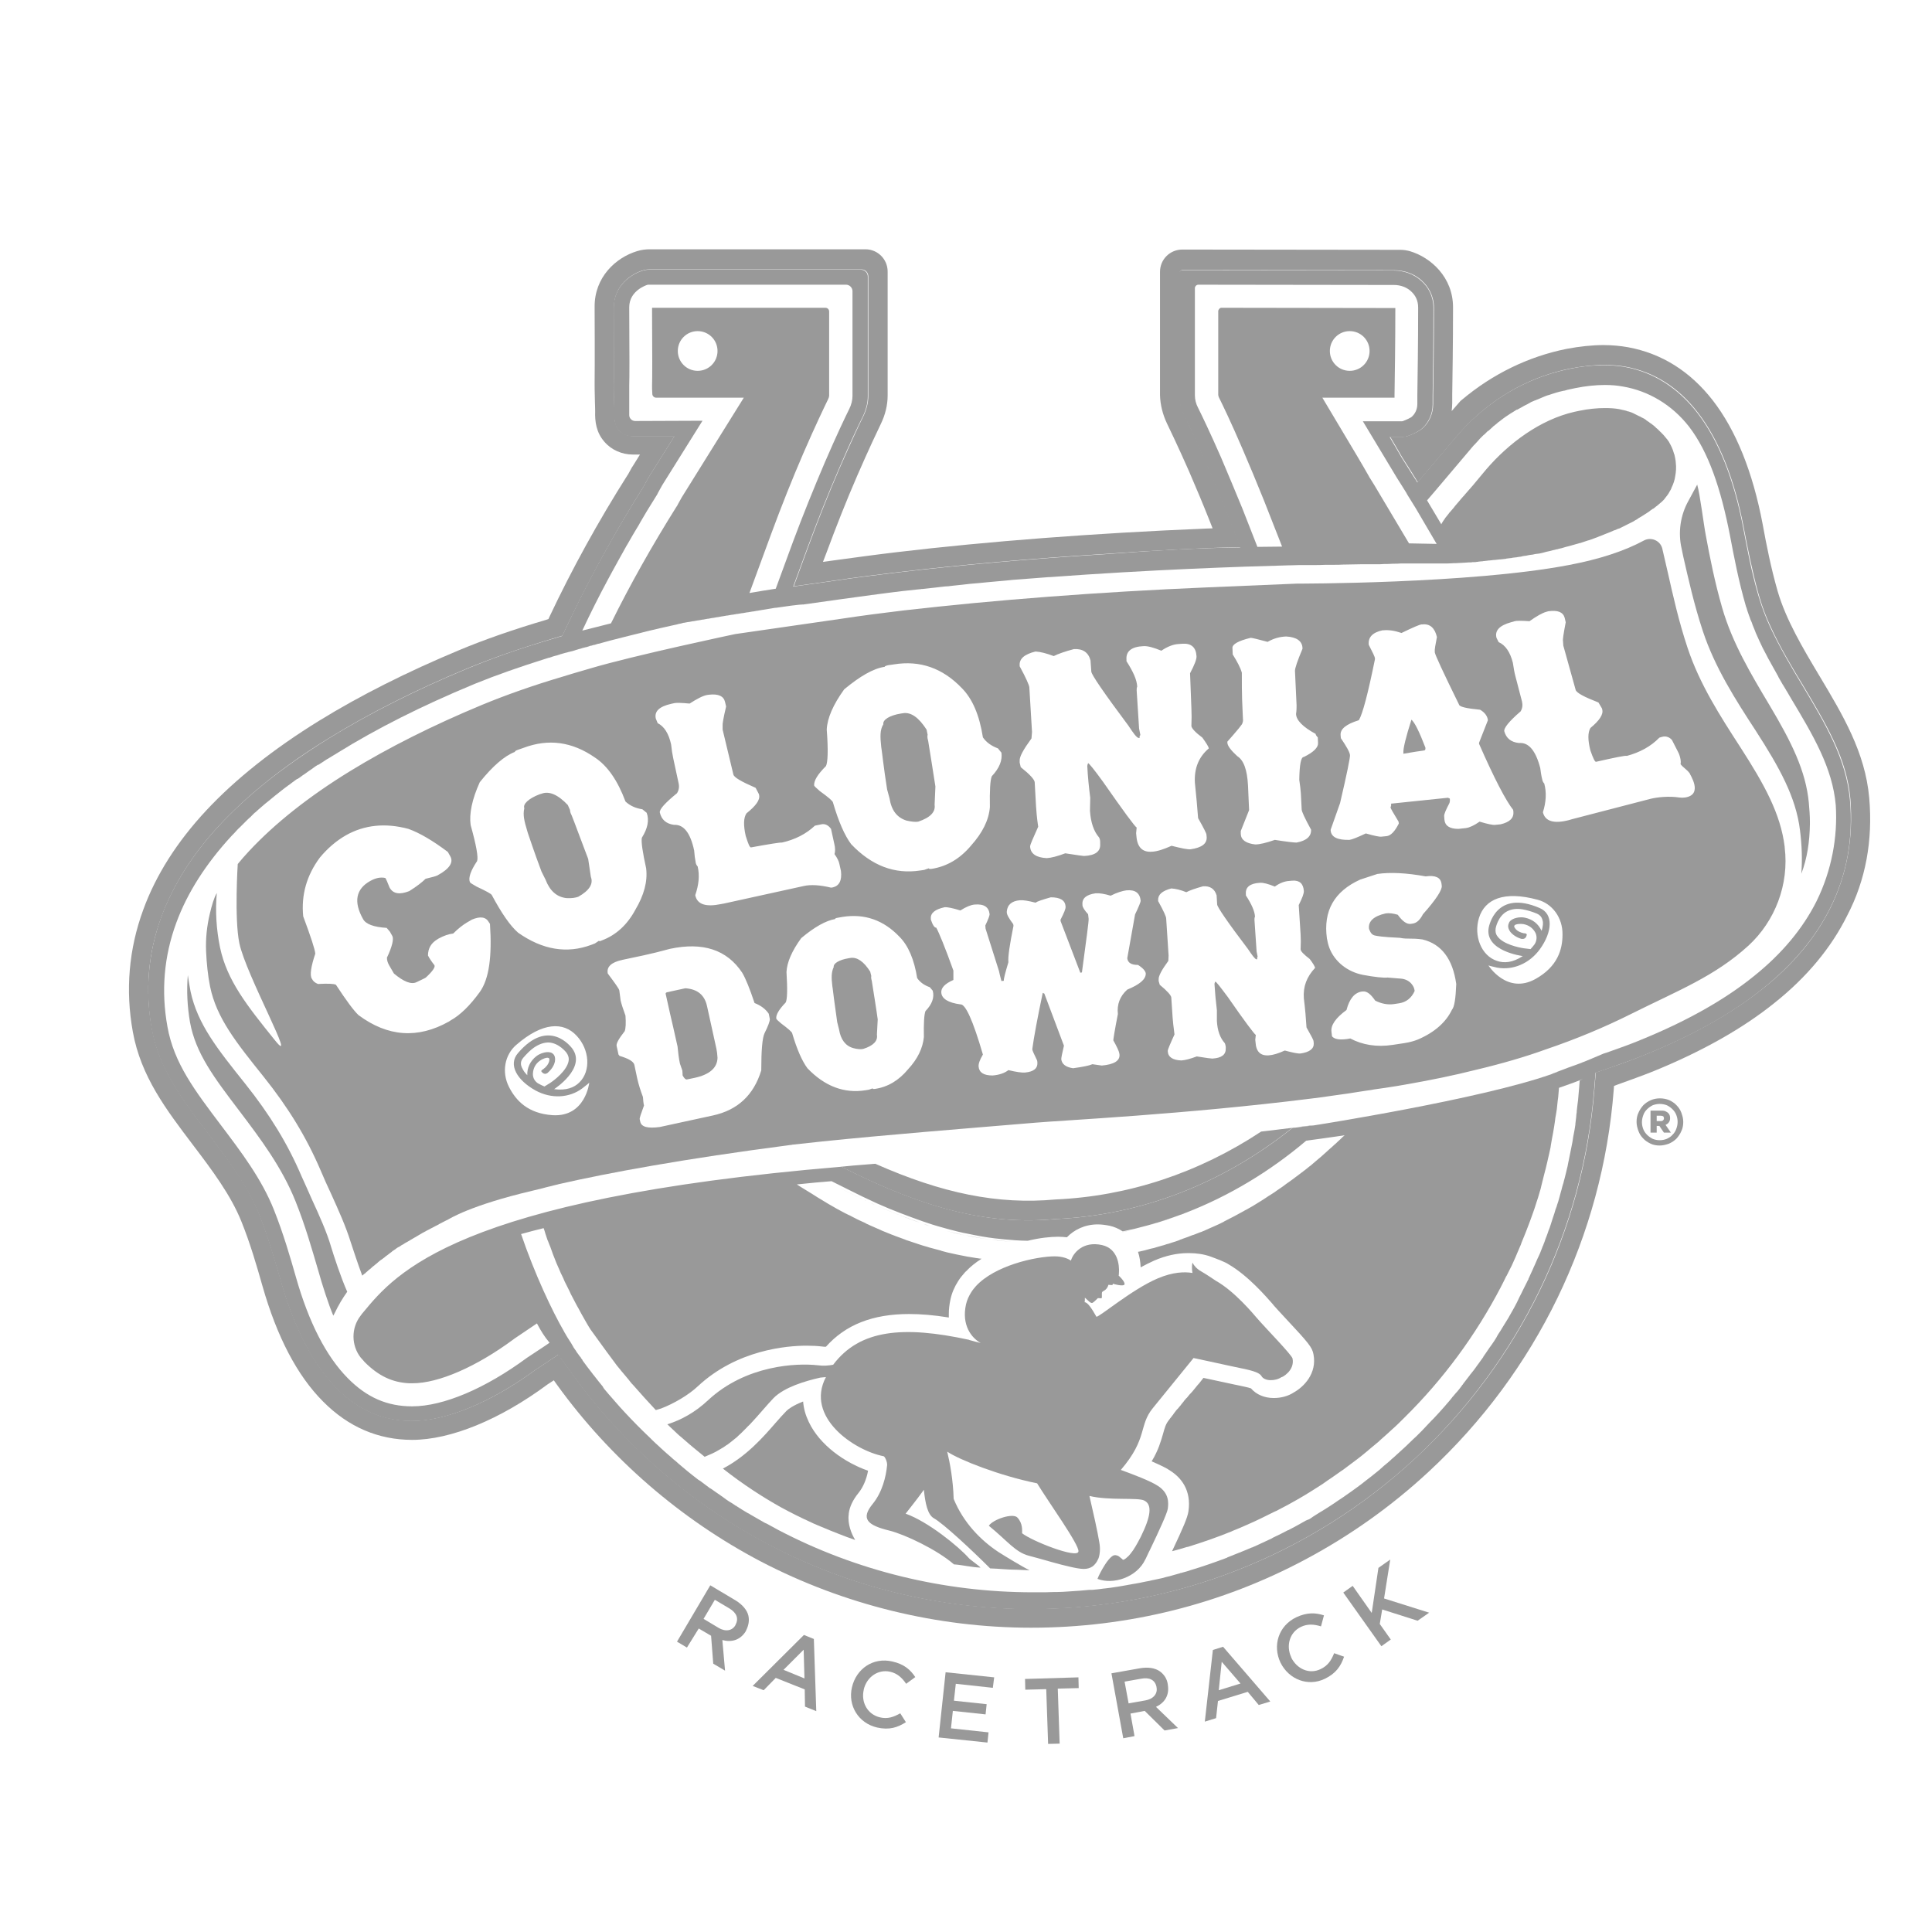<?xml version="1.0" encoding="utf-8"?>
<!-- Generator: Adobe Illustrator 27.0.0, SVG Export Plug-In . SVG Version: 6.00 Build 0)  -->
<svg version="1.1" id="Layer_1" xmlns="http://www.w3.org/2000/svg" xmlns:xlink="http://www.w3.org/1999/xlink" x="0px" y="0px"
	 viewBox="0 0 720 720" style="enable-background:new 0 0 720 720;" xml:space="preserve">
<style type="text/css">
	.st0{fill:#999999;}
</style>
<path class="st0" d="M316.3,564.3c0-0.1,0-0.1,0-0.2c0.3-2.5,1.5-5.1,3.7-7.8c1.6-2,2.9-4.9,3.5-8.2c-8.6-3-18-9.5-22.1-18.2
	c-1.2-2.5-1.9-5-2.1-7.6c-3.8,1.5-5.5,2.8-6.2,3.5c-1.2,1.2-2.6,2.8-4.1,4.5c-4.6,5.3-10.8,12.4-19.6,17
	c7.5,5.9,14.8,10.6,21.4,14.3c0.9,0.5,1.9,1,2.8,1.5c1.9,1,3.9,2,5.8,2.9c0.4,0.2,0.8,0.4,1.3,0.6c1.6,0.8,3.2,1.5,4.9,2.2
	c0.3,0.1,0.7,0.3,1,0.4c1.8,0.8,3.6,1.5,5.4,2.2c0.2,0.1,0.3,0.1,0.5,0.2c2,0.8,4.1,1.6,6.2,2.3
	C317.3,571.6,315.8,567.9,316.3,564.3z"/>
<path class="st0" d="M674.5,306.2c0-2.3-0.2-4.6-0.4-7c-1.1-11.9-6.5-22.7-14.6-36.3c-6.8-11.4-13.9-23.2-17.7-36.4
	c-2.8-9.7-4.6-18.9-6.1-27c-0.8-4.1-2.1-15-3.2-18.9l-3.3,6.1c-3,5.4-3.9,11.8-2.5,17.8l0.6,2.9c1.9,8.3,4,17.8,7.3,27.8
	c4.5,13.6,12.2,25.6,19.7,37.1c8.9,13.8,15,24.8,16.5,37.1c0.7,5.5,0.9,10.9,0.5,16.2c2.2-5.7,3.1-12,3.2-18.5c0-0.2,0-0.5,0-0.7
	C674.5,306.3,674.5,306.3,674.5,306.2z"/>
<path class="st0" d="M116.2,446.9c-1.2-2.8-2.5-5.6-3.8-8.5c-5.2-12.2-11.9-23.1-21-34.5C81.1,391,73.6,381.7,71,369.4
	c-0.4-2-0.7-4-1-6c-0.5,5.8-0.2,11.6,0.8,17.5c2.1,11.6,8.9,20.6,18.4,33.1c7.8,10.3,15.8,20.9,20.9,33.6c3.7,9.2,6.2,18.1,8.5,25.9
	c1.5,5.4,3.8,12.5,5.6,16.8c0.2-0.3,0.4-0.7,0.6-1.1c1.3-2.7,2.8-5.3,4.6-7.8c-2.4-5.4-5-13.4-6-16.7
	C121.8,459.2,119.1,453.2,116.2,446.9z"/>
<g>
	<path class="st0" d="M264.7,590.8l9.4,5.6c2.6,1.6,4.3,3.6,4.8,5.7c0.4,1.8,0.1,3.7-0.9,5.6v0.1c-2.1,3.5-5.4,4.3-8.8,3.4l1,11.4
		l-4.4-2.6l-0.8-10.4l-4.6-2.7L256,614l-3.7-2.2L264.7,590.8z M267.7,606.6c2.6,1.6,5.2,1.2,6.4-1v-0.1c1.3-2.3,0.4-4.5-2.3-6.1
		l-5.4-3.2l-4.2,7.1L267.7,606.6z"/>
	<path class="st0" d="M299.6,609.3l3.7,1.5l0.9,26.9L300,636l-0.1-6.4l-10.8-4.3l-4.5,4.6l-4.1-1.6L299.6,609.3z M299.8,625.5
		l-0.3-10.7l-7.5,7.5L299.8,625.5z"/>
	<path class="st0" d="M317.5,628.8L317.5,628.8c1.6-6.9,7.9-11.3,15.1-9.6c4.4,1,6.7,3.1,8.5,5.8l-3.4,2.5c-1.5-2.2-3.3-3.9-6-4.5
		c-4.5-1-8.7,2-9.8,6.6v0.1c-1.1,4.7,1.4,9.2,6,10.3c2.9,0.7,5.1-0.1,7.6-1.5l2.1,3.3c-3.1,2-6.2,3-10.7,2
		C319.9,642.2,315.9,635.6,317.5,628.8z"/>
	<path class="st0" d="M352.4,623.2l18.1,1.9L370,629l-13.8-1.5l-0.7,6.3l12.2,1.3l-0.4,3.8l-12.2-1.3l-0.7,6.5l14,1.5l-0.4,3.8
		l-18.2-1.9L352.4,623.2z"/>
	<path class="st0" d="M389.9,629.5l-7.8,0.2l-0.1-4l19.9-0.6l0.1,4l-7.8,0.2l0.7,20.5l-4.3,0.1L389.9,629.5z"/>
	<path class="st0" d="M414.2,623.6l10.7-1.9c3-0.5,5.6-0.1,7.4,1.2c1.5,1.1,2.6,2.7,2.9,4.8v0.1c0.7,4-1.2,6.8-4.4,8.3l8.2,7.9
		l-5,0.9l-7.4-7.3l-5.3,1l1.5,8.4l-4.2,0.8L414.2,623.6z M426.8,633.7c3-0.5,4.7-2.5,4.2-4.9v-0.1c-0.5-2.6-2.6-3.7-5.7-3.1
		l-6.2,1.1l1.5,8.1L426.8,633.7z"/>
	<path class="st0" d="M452,614.9l3.8-1.2l17.6,20.4l-4.3,1.3l-4.1-4.9l-11.1,3.4l-0.7,6.4l-4.2,1.3L452,614.9z M462.3,627.4l-7-8.1
		l-1.1,10.6L462.3,627.4z"/>
	<path class="st0" d="M477.2,619.6L477.2,619.6c-3-6.3-0.8-13.7,5.9-16.9c4.1-1.9,7.2-1.7,10.3-0.7l-1.1,4.1c-2.6-0.8-5-1-7.5,0.2
		c-4.2,2-5.6,7-3.6,11.3v0.1c2.1,4.3,6.8,6.4,11,4.3c2.7-1.3,3.9-3.2,5-5.9l3.7,1.3c-1.2,3.5-3,6.2-7.1,8.2
		C487.5,628.7,480.3,625.9,477.2,619.6z"/>
	<path class="st0" d="M500.6,593.5l3.5-2.5l7.1,10.1l2.5-16.8l4.4-3.1l-2.3,14.5l16.8,5.3l-4.3,3l-13.2-4.2l-0.9,5.4l4.1,5.8
		l-3.5,2.5L500.6,593.5z"/>
</g>
<path class="st0" d="M443.2,585.4L443.2,585.4c-0.1,0-0.1,0-0.2,0.1L443.2,585.4z"/>
<path class="st0" d="M359.7,460.4c-2.3-0.5-4.6-1-6.9-1.6C355.2,459.3,357.5,459.9,359.7,460.4z"/>
<path class="st0" d="M377.1,462.7c-2.5-0.1-5-0.4-7.5-0.7C372.1,462.4,374.6,462.6,377.1,462.7z"/>
<path class="st0" d="M351.7,458.4c-1.1-0.3-2.1-0.6-3.2-0.9C349.6,457.8,350.6,458.1,351.7,458.4z"/>
<path class="st0" d="M346.5,456.9c-0.8-0.2-1.6-0.5-2.4-0.8C345,456.4,345.7,456.6,346.5,456.9z"/>
<path class="st0" d="M343,455.7c-5.5-1.9-11.1-4.1-17-6.7C331.8,451.6,337.5,453.8,343,455.7z"/>
<path class="st0" d="M311.3,441.9c4.5,2.3,8.9,4.4,13.1,6.4C320.1,446.3,315.8,444.2,311.3,441.9L311.3,441.9z"/>
<path class="st0" d="M325.9,449c-0.5-0.2-1-0.5-1.5-0.7C324.9,448.5,325.4,448.7,325.9,449z"/>
<path class="st0" d="M486.7,419.7c-1,0.1-2,0.2-2.9,0.4c1.9-0.2,3.9-0.5,5.8-0.7C488.6,419.4,487.6,419.5,486.7,419.7z"/>
<path class="st0" d="M352.8,458.7c-0.4-0.1-0.8-0.2-1.1-0.3C352.1,458.5,352.5,458.6,352.8,458.7z"/>
<path class="st0" d="M344.2,456.1c-0.4-0.1-0.8-0.3-1.2-0.4C343.4,455.8,343.8,456,344.2,456.1z"/>
<path class="st0" d="M381.9,462.9c-1.6,0-3.2-0.1-4.8-0.2C378.7,462.8,380.3,462.9,381.9,462.9z"/>
<path class="st0" d="M369.6,462c-3.3-0.4-6.5-1-9.9-1.7C363.1,461.1,366.3,461.6,369.6,462z"/>
<path class="st0" d="M348.5,457.5c-0.7-0.2-1.3-0.4-2-0.6C347.2,457.1,347.9,457.3,348.5,457.5z"/>
<path class="st0" d="M580.3,399.4c0,0-0.1,0-0.1,0.1c-0.1,0-0.1,0-0.2,0.1C580.1,399.5,580.2,399.5,580.3,399.4L580.3,399.4z"/>
<path class="st0" d="M443.2,585.4L443.2,585.4c-0.1,0-0.1,0-0.2,0.1L443.2,585.4z"/>
<path class="st0" d="M431.8,455.5c2.7-0.9,5.4-1.8,8.1-2.8C437.2,453.7,434.5,454.7,431.8,455.5z"/>
<path class="st0" d="M428.4,456.6c0.8-0.2,1.6-0.5,2.4-0.7C430.1,456.1,429.2,456.3,428.4,456.6z"/>
<path class="st0" d="M424.1,457.8c0.8-0.2,1.5-0.4,2.3-0.6C425.6,457.4,424.8,457.6,424.1,457.8z"/>
<path class="st0" d="M417.1,459.4c1.5-0.3,3.1-0.7,4.6-1C420.2,458.8,418.7,459.1,417.1,459.4z"/>
<path class="st0" d="M485.5,425.5c-13.7,11.6-28.8,20.6-44.7,26.8C456.7,446.1,471.8,437.1,485.5,425.5L485.5,425.5z"/>
<path class="st0" d="M499.8,423.5c-0.2,0.2-0.4,0.4-0.7,0.6C499.6,423.8,499.8,423.5,499.8,423.5z"/>
<path class="st0" d="M359.8,468.7c-0.3-0.1-0.7-0.1-1-0.2c-1.2-0.2-2.4-0.5-3.5-0.7c-0.3-0.1-0.6-0.1-0.9-0.2
	c-1.4-0.3-2.8-0.6-4.1-1c-0.1,0-0.1,0-0.2-0.1c-1.5-0.4-3-0.8-4.5-1.2c-0.2-0.1-0.4-0.1-0.6-0.2c-1.2-0.3-2.4-0.7-3.5-1.1h-0.1
	c-0.4-0.1-0.8-0.3-1.2-0.4c-0.8-0.3-1.7-0.6-2.5-0.8c-0.3-0.1-0.7-0.2-1-0.4c-0.3-0.1-0.6-0.2-0.8-0.3c-0.9-0.3-1.7-0.6-2.6-0.9
	c-0.7-0.3-1.3-0.5-2-0.8c-0.9-0.3-1.7-0.7-2.6-1c-0.7-0.3-1.5-0.6-2.2-0.9c-0.8-0.3-1.6-0.7-2.4-1c-0.8-0.4-1.6-0.7-2.4-1.1
	c-0.7-0.3-1.5-0.7-2.2-1c-0.9-0.4-1.7-0.9-2.6-1.3c-0.6-0.3-1.1-0.6-1.6-0.8c-0.5-0.3-1-0.5-1.4-0.8c-0.9-0.5-1.8-1-2.7-1.5
	c-0.3-0.2-0.6-0.3-0.9-0.5c-1.4-0.8-2.8-1.6-4.2-2.5c-1.4-0.8-2.8-1.7-4.2-2.6l0,0l0,0c1.4,0.9,2.8,1.8,4.2,2.6
	c1.3,0.8,2.6,1.5,3.9,2.3c0.4,0.2,0.8,0.5,1.2,0.7c0.4,0.2,0.8,0.5,1.3,0.7c0.5,0.3,1.1,0.6,1.7,0.9c0.4,0.2,0.8,0.4,1.2,0.6
	c0.5,0.3,1.1,0.6,1.6,0.8l0,0c0.3,0.2,0.7,0.3,1,0.5c0.5,0.2,1,0.5,1.4,0.7c0.1,0,0.1,0.1,0.2,0.1l0,0c0.7,0.4,1.5,0.7,2.2,1l0,0
	c0.2,0.1,0.4,0.2,0.5,0.3c0.4,0.2,0.8,0.4,1.1,0.5c1.4,0.6,2.7,1.2,4.1,1.8c0.1,0.1,0.3,0.1,0.4,0.2c1.2,0.5,2.5,1,3.7,1.5
	c0.4,0.2,0.8,0.3,1.3,0.5c1,0.4,2,0.7,3,1.1c0.3,0.1,0.6,0.2,0.8,0.3l0,0c0.2,0.1,0.4,0.1,0.5,0.2c1,0.3,2,0.7,3,1
	c0.4,0.1,0.8,0.3,1.2,0.4l0,0l0,0c1.2,0.4,2.4,0.7,3.6,1.1c0.2,0.1,0.4,0.1,0.6,0.2c1.5,0.4,3,0.8,4.5,1.2c0.1,0,0.1,0,0.2,0.1
	c1.4,0.3,2.8,0.7,4.1,1c0.3,0.1,0.6,0.1,0.9,0.2c1.2,0.3,2.4,0.5,3.5,0.7C359.2,468.6,359.5,468.6,359.8,468.7
	c1.2,0.2,2.5,0.4,3.7,0.6c0,0,0.1,0,0.3,0c-0.1,0-0.2,0-0.3,0C362.3,469.1,361.1,468.9,359.8,468.7z"/>
<path class="st0" d="M430.9,455.8c0.3-0.1,0.6-0.2,0.9-0.3C431.5,455.6,431.2,455.8,430.9,455.8z"/>
<path class="st0" d="M439.8,452.7c0.3-0.1,0.6-0.3,1-0.4C440.5,452.5,440.1,452.6,439.8,452.7z"/>
<path class="st0" d="M426.3,457.2c0.7-0.2,1.4-0.4,2.1-0.6C427.7,456.8,427,457,426.3,457.2z"/>
<path class="st0" d="M334.6,452.6c2.8,1.1,5.6,2.1,8.4,3.1C340.2,454.8,337.4,453.7,334.6,452.6z"/>
<path class="st0" d="M421.8,458.4c0.8-0.2,1.5-0.4,2.3-0.6C423.3,458,422.5,458.2,421.8,458.4z"/>
<path class="st0" d="M579.7,399.7c-0.5,0.2-1,0.4-1.5,0.6C578.7,400,579.2,399.9,579.7,399.7z"/>
<path class="st0" d="M483.7,420c1.9-0.2,3.9-0.5,5.8-0.7c-1,0.1-1.9,0.2-2.9,0.4C485.7,419.8,484.7,419.9,483.7,420z"/>
<g>
	<g>
		<g>
			<path class="st0" d="M696.6,297.3c-1.5-16.9-9.8-30.8-18.6-45.5c-6.1-10.2-12.4-20.8-15.5-31.4c-2.5-8.7-4.2-17.3-5.6-25
				c-3.7-19.6-10-35.1-18.6-46.2c-8.5-10.9-19.1-17.5-31.6-19.8c-2.8-0.5-5.9-0.8-9.1-0.8c-4.3,0-8.9,0.5-13.7,1.4
				c-14.1,2.8-27.6,9.3-39.1,19l-0.5,0.4l-3.3,3.8c0.1-1,0.2-2,0.2-3v-3c0.1-7.3,0.3-18.7,0.3-32.4v-0.3c0-11.2-8.3-18.6-16.1-20.9
				c-1.1-0.3-2.3-0.5-3.6-0.5L440.6,93c-4.6,0-8.3,3.7-8.3,8.3v46c0.1,3.5,1,7.1,2.5,10.3c1.1,2.3,4.2,8.7,8.3,18
				c2.6,6,5.2,12.2,7.7,18.5l1.1,2.8l-3,0.1c-40.8,1.7-80.5,4.7-114.9,8.8c-7.6,0.9-15.6,2-23.7,3.1l-3.6,0.5l1.3-3.4
				c3.6-9.7,7.4-19.4,11.5-28.8c4.3-9.9,7.6-16.8,8.8-19.3c1.6-3.3,2.5-6.9,2.5-10.5v-46.2c0-4.6-3.7-8.3-8.3-8.3h-80.3
				c-1.6,0-3.2,0.2-4.8,0.7c-7.9,2.4-15.9,9.7-15.8,20.8v0.4c0.1,20.5,0,26.7,0,28.3c0,0.9,0,2.5,0.1,6v0.2c0.1,2.9,0.1,3.8,0.1,4.1
				l0,0c-0.1,3.5,0.3,7.7,3.5,11.3c2.6,3,6.5,4.7,10.6,4.7h2.6l-2.8,4.5l-0.1,0.1c-0.5,1-1.1,1.9-1.6,2.9l-0.1,0.1
				c-10.9,17.2-20.7,35-29.1,52.8l-0.4,0.9l-0.9,0.3c-12.2,3.6-23.1,7.4-32.4,11.3c-19.4,8.1-36.9,16.9-52,26.2
				c-17.2,10.6-31.4,21.9-42.3,33.6c-10.8,11.6-18.7,24-23.4,36.9c-5.4,14.7-6.7,30-3.9,45.5c3,16.7,12.5,29.1,22.5,42.3
				c6.9,9.1,14,18.5,18,28.5c3.3,8.2,5.7,16.5,7.8,23.9c5.4,19,13,33.5,22.6,43.1c9.4,9.5,20.6,14.3,33.2,14.3
				c14.3,0,32.7-7.5,50.5-20.7l2.3-1.5l1.2,1.7c19.8,27.4,46,50.1,75.9,65.8c30.9,16.1,65.7,24.7,100.8,24.7
				c36.1,0,71.1-8.8,102.3-25.5c16.5-8.8,31.9-19.7,45.9-32.7c40.2-37.3,64.7-87.9,68.9-142.3l0.1-1.4l1.3-0.5
				c4.7-1.7,9.2-3.3,13.2-4.9c18.2-7.4,33.5-16,45.5-25.7c12-9.6,21-20.5,26.9-32.4C695.3,328,698,313.1,696.6,297.3z M682.1,338.4
				c-5.4,10.9-13.8,21-25,29.9c-11.5,9.2-26.2,17.5-43.7,24.6c-3.9,1.6-8.2,3.2-12.9,4.8l-5.8,2l-0.5,6.1
				c-4.1,52.7-27.8,101.5-66.7,137.6c-39.1,36.3-89.9,56.2-143.3,56.2c-33.9,0-67.6-8.2-97.4-23.9c-28.9-15.1-54.3-37.1-73.4-63.6
				l-5.3-7.3l-8.1,5.4l-0.2,0.1c-16.5,12.2-33.4,19.2-46.2,19.2c-10.8,0-20-4-28.1-12.2c-8.7-8.8-15.7-22.2-20.8-40
				c-2.2-7.5-4.6-16.1-8-24.6c-4.3-10.9-11.8-20.7-19-30.2c-9.9-13-18.4-24.3-21.1-39.2c-2.6-14.2-1.4-28.3,3.6-41.7
				c4.4-11.9,11.7-23.5,21.9-34.4c1-1.1,2-2.1,3.1-3.2c3-3,6.2-6,9.7-9c8.1-6.9,17.5-13.7,28-20.1c14.8-9.1,32-17.8,51-25.7
				c9.1-3.8,19.8-7.5,31.7-11.1l4-1.2l1.8-3.8c8.3-17.5,17.9-35,28.6-52l0.1-0.2l0.1-0.2c0.5-1,1.1-1.9,1.6-2.9l9.6-15.3h-15.6
				c-1.9,0-3.8-0.8-5.1-2.2c-1.4-1.7-1.8-3.7-1.7-6.4v-0.2c0-0.1,0-1-0.1-4.3v-0.2c-0.1-3-0.1-4.9-0.1-5.6c0.1-2.4,0.1-12,0-28.5
				v-0.5c0-8.4,6.7-12.6,10.7-13.8c0.9-0.3,1.7-0.4,2.6-0.4H321c1.5,0,2.6,1.2,2.6,2.6v44.6c0,2.5-0.7,5.1-1.8,7.4
				c-1.3,2.6-4.6,9.6-9,19.7c-4.1,9.5-8,19.3-11.6,29.1l-5.4,14.7l15.6-2.2c8-1.2,16-2.2,23.6-3.1c23.7-2.8,50-5.1,77.5-6.8
				c18-1.3,35.2-2.2,49.9-2.5l-4.8-12.2c-2.5-6.3-5.1-12.6-7.8-18.7c-4.1-9.5-7.3-16-8.4-18.3s-1.8-4.8-1.8-7.2v-45.8
				c0-0.6,0.5-1.1,1.1-1.1h4.1l74.7,0.1c3.8,0,7.6,1.3,10.4,3.9c2.5,2.3,4.5,5.7,4.5,10.2v0.3c0,13.8-0.2,25.1-0.3,32.4v3.1
				c0,3.8-1.7,7.4-4.7,9.6c-0.1,0.1-0.1,0.1-0.2,0.1c-2.1,1.4-4.2,2-4.7,2.2c-0.6,0.2-1.3,0.3-1.9,0.3h-4.5c1.5,2.5,3,5.1,4.5,7.7
				c1.6,2.5,3.2,5,4.8,7.6c0.3,0.5,0.6,1.1,1,1.6l14.4-17c10-11.8,23.3-20.5,38.3-24.4c1.4-0.4,2.8-0.7,4.3-1
				c4.3-0.8,8.4-1.3,12.3-1.3c2.8,0,5.4,0.2,7.8,0.6c10.7,1.9,19.9,7.6,27.2,17.1c7.9,10.2,13.7,24.7,17.2,43.2
				c1.4,7.3,3,15.5,5.3,23.9c0.2,0.6,0.3,1.1,0.5,1.7c1.1,3.8,2.5,7.5,4.2,11.1c3.4,7.5,7.8,14.8,12.1,21.9
				c8.7,14.6,16.3,27.2,17.6,42.4C690.7,312.4,688.3,326,682.1,338.4z"/>
		</g>
	</g>
	<g>
		<g>
			<path class="st0" d="M313.5,434.8c31.4,16,55.3,21.8,79.8,19.5c31.8-1.4,62.3-13.1,88.3-34c-2.7,0.3-5.4,0.7-8.1,1
				c-1.2,0.1-2.4,0.3-3.5,0.4c-23.3,15.4-49.5,24.1-76.6,25.3c-21.5,2-42.4-2.3-67.2-13.3c-1.2,0.1-2.5,0.2-3.7,0.3
				C319.5,434.2,316.5,434.5,313.5,434.8z"/>
		</g>
		<path class="st0" d="M689.4,298c-1.4-15.2-8.9-27.8-17.6-42.4c-4.3-7.1-8.6-14.4-12.1-21.9c-1.7-3.7-3.1-7.4-4.2-11.1
			c-0.2-0.6-0.3-1.1-0.5-1.7c-2.4-8.4-3.9-16.6-5.3-23.9c-3.5-18.5-9.3-33-17.2-43.2c-7.3-9.4-16.5-15.2-27.2-17.1
			c-2.4-0.4-5.1-0.6-7.8-0.6c-3.9,0-8,0.4-12.3,1.3c-1.4,0.3-2.9,0.6-4.3,1c-15,3.9-28.3,12.6-38.3,24.4l-14.4,17
			c-0.3-0.5-0.6-1.1-1-1.6c-1.6-2.5-3.2-5.1-4.8-7.6c-1.5-2.6-3-5.2-4.5-7.7h4.5c0.7,0,1.3-0.1,1.9-0.3c0.6-0.2,2.6-0.8,4.7-2.2
			c0.1,0,0.1-0.1,0.2-0.1c3-2.2,4.7-5.9,4.7-9.6v-3.1c0.1-7.3,0.3-18.6,0.3-32.4v-0.3c0-4.6-2-8-4.5-10.2c-2.8-2.6-6.6-3.9-10.4-3.9
			l-74.7-0.1h-4.1c-0.6,0-1.1,0.5-1.1,1.1v45.8c0,2.5,0.7,4.9,1.8,7.2c1.2,2.4,4.3,8.8,8.4,18.3c2.7,6.1,5.3,12.4,7.8,18.7l4.8,12.2
			c-14.7,0.2-31.9,1.1-49.9,2.5c-27.5,1.7-53.8,4-77.5,6.8c-7.6,0.9-15.5,1.9-23.6,3.1l-15.6,2.2l5.4-14.7
			c3.6-9.8,7.5-19.6,11.6-29.1c4.3-10.1,7.7-17.1,9-19.7c1.1-2.3,1.8-4.9,1.8-7.4v-44.6c0-1.5-1.2-2.6-2.6-2.6H242
			c-0.9,0-1.8,0.1-2.6,0.4c-4,1.2-10.7,5.5-10.7,13.8v0.5c0.1,16.5,0.1,26.1,0,28.5c0,0.7,0,2.6,0.1,5.6v0.2
			c0.1,3.2,0.1,4.2,0.1,4.3v0.2c-0.1,2.8,0.3,4.8,1.7,6.4c1.3,1.5,3.2,2.2,5.1,2.2h15.6l-9.6,15.3c-0.5,1-1.1,1.9-1.6,2.9L240,181
			l-0.1,0.2c-10.7,17-20.4,34.5-28.6,52l-1.8,3.8l-4,1.2c-11.9,3.5-22.6,7.3-31.7,11.1c-19,7.9-36.2,16.6-51,25.7
			c-10.5,6.5-19.9,13.2-28,20.1c-3.5,3-6.7,6-9.7,9c-1.1,1.1-2.1,2.1-3.1,3.2c-10.2,10.9-17.5,22.5-21.9,34.4
			c-4.9,13.5-6.1,27.5-3.6,41.7c2.7,15,11.2,26.2,21.1,39.2c7.2,9.5,14.6,19.3,19,30.2c3.4,8.5,5.8,17.1,8,24.6
			c5.1,17.8,12.1,31.3,20.8,40c8.1,8.2,17.3,12.2,28.1,12.2c12.8,0,29.6-7,46.2-19.2l0.2-0.1l8.1-5.4l5.3,7.3
			c19.1,26.5,44.5,48.5,73.4,63.6c29.8,15.6,63.5,23.9,97.4,23.9c53.3,0,104.2-20,143.3-56.2c38.8-36.1,62.5-85,66.7-137.6l0.5-6.1
			l5.8-2c4.6-1.6,9-3.2,12.9-4.8c17.6-7.1,32.3-15.4,43.7-24.6c11.2-9,19.6-19,25-29.9C688.3,326,690.7,312.4,689.4,298z
			 M455.1,170.6c-4.2-9.6-7.4-16.2-8.6-18.6c-0.8-1.5-1.2-3.1-1.2-4.7v-39.9c0-0.7,0.6-1.3,1.3-1.3l72.9,0.1c2.5,0,5,0.9,6.7,2.7
			c1.3,1.3,2.3,3.1,2.3,5.7v0.3c0,13.8-0.2,25.1-0.3,32.4v3.3c0,2-0.9,3.8-2.3,4.9c-1.5,0.9-2.9,1.3-3,1.4c-0.1,0-0.3,0.1-0.4,0.1
			h-14.6l12.7,21.1c0.6,1,1.2,1.9,1.9,3l1.5,2.4l0.5,0.9l3.1,5l7.8,13.3l-10.3-0.2L512.3,181c-0.6-1-1.2-1.9-1.8-2.9l-0.2-0.3
			l-0.2-0.4c-1.4-2.5-2.9-5-4.3-7.4l-13-21.8h26.9v-1.1c0.1-7.3,0.3-18.6,0.3-32.3l-64.6-0.1c-0.1,0-0.2,0-0.3,0
			c-0.2,0-0.3,0.1-0.5,0.2c-0.1,0-0.1,0.1-0.2,0.2c-0.2,0.2-0.3,0.4-0.4,0.7c0,0.1,0,0.2,0,0.3v31c0,0.3,0.1,0.7,0.3,1.1
			c1.2,2.4,4.5,9.2,8.7,19c2.7,6.3,5.4,12.7,8,19.2l6.8,17.3c-2.8,0-5.9,0.1-9.2,0.1l-5.6-14.3C460.4,183.1,457.7,176.8,455.1,170.6
			z M495.6,130.8c0-4.1,3.3-7.4,7.4-7.4s7.4,3.3,7.4,7.4c0,4.1-3.3,7.4-7.4,7.4S495.6,134.9,495.6,130.8z M217,235
			c3-6.4,6.2-12.8,9.6-19.1c1.1-2.1,2.3-4.2,3.5-6.4c0-0.1,0.1-0.1,0.1-0.2c1.1-2,2.3-4.1,3.4-6.1c0.2-0.3,0.4-0.6,0.6-1
			c1-1.8,2.1-3.6,3.1-5.3c0.5-0.8,1-1.6,1.4-2.4c0.8-1.3,1.5-2.6,2.3-3.9c1.3-2.1,2.6-4.2,3.9-6.3l0.2-0.4l0.2-0.4
			c0.5-0.9,1-1.8,1.5-2.7l15-24l-25.1,0.1c-1.2,0-2.2-1-2.2-2.2c0-3.6,0-10.6,0-11.1c0.1-2.4,0.1-12.1,0-28.6v-0.5
			c0-6.2,6.4-8.2,6.6-8.3l0.4-0.1h73.8c1.3,0,2.4,1.1,2.4,2.4v39c0,1.6-0.4,3.3-1.2,4.9c-1.3,2.6-4.7,9.7-9.1,19.9
			c-4.1,9.6-8.1,19.5-11.8,29.4l-6.5,17.7c-3.2,0.5-6.5,1-9.8,1.6l8.2-22.3c3.7-10,7.7-20.1,11.9-29.8c4.5-10.4,8-17.6,9.3-20.3
			c0.2-0.4,0.3-0.9,0.3-1.2v-31.3c0-0.8-0.6-1.4-1.4-1.4h-64.5c0,0-0.1,0-0.1,0.1v0.2c0.1,16.6,0.1,26.3,0,28.8c0,0.4,0,1.7,0.1,3
			c0,0.8,0.7,1.4,1.4,1.4h32.7l-23.1,37.1c-0.5,0.8-0.9,1.7-1.4,2.5l-0.3,0.6L252,189c-8.9,14.2-17.1,28.7-24.3,43.3
			C223.7,233.3,219.9,234.3,217,235C217,235.1,217,235,217,235z M267.4,130.8c0,4.1-3.3,7.4-7.4,7.4s-7.4-3.3-7.4-7.4
			s3.3-7.4,7.4-7.4C264.1,123.4,267.4,126.7,267.4,130.8z M588.7,402.7l-0.2,2.7c-0.1,1.5-0.3,3-0.4,4.6l0,0l0,0
			c-0.1,0.5-0.1,1-0.2,1.5c-0.1,0.9-0.2,1.7-0.3,2.6l0,0c0,0.1,0,0.2,0,0.3l0,0v0.1c-0.1,0.6-0.2,1.2-0.2,1.8
			c-0.1,0.8-0.2,1.6-0.3,2.5l0,0l0,0c0,0.1,0,0.2,0,0.3l0,0c-0.1,0.6-0.2,1.3-0.3,1.9c-0.1,0.5-0.2,1.1-0.3,1.6
			c-0.1,0.3-0.1,0.7-0.2,1l0,0l0,0l0,0c-0.1,0.7-0.2,1.3-0.3,2c-0.2,0.8-0.3,1.7-0.5,2.5c-0.1,0.7-0.3,1.3-0.4,2l0,0
			c-0.2,0.8-0.3,1.7-0.5,2.5l0,0l0,0c0,0.1-0.1,0.3-0.1,0.4c-0.1,0.5-0.2,1.1-0.3,1.6c-0.1,0.3-0.1,0.5-0.2,0.8
			c-0.1,0.6-0.3,1.1-0.4,1.7c-0.2,0.7-0.3,1.3-0.5,2c-0.1,0.4-0.2,0.8-0.3,1.1l0,0l0,0c-0.1,0.5-0.2,0.9-0.4,1.4
			c-0.2,0.6-0.3,1.2-0.5,1.9c0,0.1-0.1,0.2-0.1,0.3c-0.2,0.9-0.5,1.7-0.7,2.6l0,0c-0.2,0.9-0.5,1.7-0.8,2.6
			c-0.1,0.4-0.2,0.8-0.4,1.2l0,0c0,0.1,0,0.2-0.1,0.2l0,0c-0.2,0.6-0.3,1.1-0.5,1.7c-0.2,0.7-0.5,1.4-0.7,2.1l0,0l0,0l0,0
			c-0.2,0.7-0.5,1.5-0.7,2.2l0,0l0,0c0,0.1-0.1,0.2-0.1,0.3c-0.2,0.6-0.4,1.3-0.7,1.9c-0.2,0.7-0.5,1.4-0.7,2l0,0
			c-0.3,0.7-0.6,1.5-0.8,2.2c-0.2,0.4-0.3,0.8-0.5,1.3l0,0c-0.1,0.1-0.1,0.3-0.2,0.4c0,0.1,0,0.1-0.1,0.2v0.1
			c-0.3,0.8-0.6,1.5-0.9,2.3c-0.2,0.4-0.3,0.7-0.5,1.1l0,0c-0.1,0.1-0.1,0.3-0.2,0.4l0,0c0,0.1-0.1,0.2-0.1,0.2
			c-0.3,0.8-0.7,1.5-1,2.3c-0.2,0.4-0.3,0.7-0.5,1.1l0,0l0,0c0,0.1-0.1,0.1-0.1,0.2l0,0c-0.1,0.2-0.1,0.3-0.2,0.5
			c-0.4,0.8-0.7,1.6-1.1,2.4c-0.1,0.3-0.3,0.6-0.4,0.9c-0.1,0.2-0.2,0.3-0.2,0.5v0.1c0,0,0,0.1-0.1,0.1l0,0l0,0
			c-0.4,0.8-0.8,1.6-1.2,2.4l0,0l0,0c-0.2,0.5-0.5,0.9-0.7,1.4l0,0l0,0l0,0c-0.4,0.9-0.9,1.8-1.3,2.6l0,0l0,0
			c-1.2,2.7-2.7,5.3-4.2,7.9l-2.1,3.4l0,0l0,0c-0.5,0.9-1.1,1.8-1.7,2.7c-0.1,0.2-0.3,0.5-0.4,0.7l0,0c0,0.1-0.1,0.1-0.1,0.2l0,0
			c0,0.1-0.1,0.1-0.1,0.2c-0.5,0.9-1.1,1.7-1.7,2.6c-0.2,0.2-0.3,0.5-0.5,0.7c-0.1,0.1-0.2,0.3-0.3,0.4c-0.6,0.8-1.1,1.7-1.7,2.5
			c-0.1,0.1-0.2,0.2-0.2,0.3l0,0c-0.1,0.1-0.2,0.3-0.3,0.4l0,0c-0.1,0.1-0.2,0.2-0.2,0.4c-0.6,0.8-1.2,1.7-1.8,2.5l0,0l0,0l0,0
			c-0.2,0.3-0.4,0.5-0.6,0.8c-0.1,0.1-0.1,0.2-0.2,0.3c-0.6,0.8-1.2,1.7-1.9,2.5c-0.2,0.2-0.3,0.4-0.5,0.6c0,0.1-0.1,0.1-0.1,0.2
			l0,0l-0.1,0.1c-0.7,0.9-1.3,1.7-2,2.6l0,0l0,0c-0.1,0.1-0.1,0.1-0.2,0.2c0,0,0,0,0,0.1l-0.1,0.1c-0.1,0.1-0.1,0.2-0.2,0.3
			c0,0,0,0.1-0.1,0.1c-0.1,0.1-0.2,0.2-0.2,0.3c-0.7,0.9-1.4,1.9-2.2,2.7c-0.4,0.4-0.7,0.9-1.1,1.3l-0.1,0.1l0,0
			c-0.1,0.1-0.2,0.2-0.3,0.4c-0.7,0.9-1.5,1.8-2.2,2.6c-0.2,0.2-0.3,0.4-0.5,0.6c-1.3,1.5-2.7,3-4.1,4.5c-0.3,0.3-0.6,0.6-0.9,0.9
			c-1.2,1.2-2.3,2.5-3.5,3.7c-0.1,0.1-0.3,0.3-0.4,0.4c-0.3,0.3-0.5,0.5-0.8,0.8c-0.1,0.1-0.2,0.2-0.2,0.2c-0.6,0.6-1.2,1.2-1.8,1.7
			c-0.1,0.1-0.2,0.2-0.3,0.3c-0.9,0.9-1.8,1.7-2.7,2.6c-1.5,1.4-3,2.7-4.5,4.1l0,0c-0.3,0.2-0.6,0.5-0.8,0.7
			c-0.1,0.1-0.1,0.1-0.2,0.2l0,0c-0.5,0.4-0.9,0.8-1.4,1.2c-0.7,0.6-1.5,1.2-2.2,1.9l0,0c-0.1,0.1-0.2,0.1-0.2,0.2
			c-0.4,0.3-0.7,0.6-1.1,0.9l0,0l0,0c-1.6,1.3-3.1,2.5-4.7,3.7l0,0c-0.3,0.3-0.7,0.5-1,0.8l0,0l0,0c-1.3,1-2.7,2-4.1,3l0,0l0,0
			c-0.3,0.2-0.7,0.5-1,0.7l0,0l0,0l-1,0.7c-0.9,0.7-2.1,1.4-3.1,2.1c-0.3,0.2-0.7,0.5-1,0.7c-1.7,1.1-3.3,2.2-5,3.2
			c-0.1,0-0.1,0.1-0.2,0.1l0,0c-1.2,0.8-2.5,1.5-3.7,2.4c-0.4,0.3-0.8,0.5-1.2,0.6c-0.5,0.2-1,0.4-1.4,0.7l0,0c-1.8,1-3.7,2.1-5.5,3
			c0,0-0.1,0-0.1,0.1c0,0,0,0-0.1,0s-0.2,0.1-0.3,0.1l0,0c-1.7,0.9-3.5,1.8-5.2,2.6l0,0l0,0l0,0c-0.2,0.1-0.5,0.2-0.7,0.4l0,0l0,0
			c-1.9,0.9-3.9,1.8-5.8,2.7c-0.5,0.2-1.1,0.5-1.6,0.7c0,0,0,0-0.1,0c-1.1,0.5-3.1,1.3-4.1,1.7l-0.1,0.1l0,0h-0.1
			c-0.1,0-0.1,0-0.2,0.1h-0.1l0,0c-1.5,0.6-3,1.2-4.5,1.8c0,0-0.1,0-0.1,0.1c-0.3,0.1-0.5,0.2-0.8,0.3c-4.3,1.6-8.6,3.1-13,4.4l0,0
			l0,0l-0.2,0.1l0,0c-0.3,0.1-0.7,0.2-1,0.3c-0.7,0.2-1.4,0.4-2.2,0.6H440c-0.1,0-0.2,0-0.2,0.1c-0.6,0.2-1.2,0.3-1.8,0.5
			c-0.7,0.2-1.4,0.4-2.1,0.6c-0.9,0.2-1.8,0.4-2.7,0.7c-0.5,0.1-0.9,0.2-1.4,0.3l-1.4,0.3l0,0l0,0l0,0l0,0c-0.3,0.1-0.7,0.1-1,0.2
			c-0.8,0.2-1.6,0.4-2.4,0.5c-0.8,0.2-1.6,0.3-2.4,0.5c-0.4,0.1-0.7,0.1-1.1,0.2c-0.8,0.1-1.6,0.3-2.3,0.4c-0.4,0.1-0.8,0.1-1.1,0.2
			c-0.6,0.1-1.1,0.2-1.7,0.3s-1.2,0.2-1.8,0.3l0,0l0,0l0,0l0,0l0,0c-1.7,0.3-3.4,0.5-5.1,0.7l0,0c0,0,0,0-0.1,0l0,0
			c-1.5,0.2-2.9,0.4-4.4,0.5c0,0,0,0-0.1,0s-0.3,0-0.4,0s-0.2,0-0.3,0c-0.1,0-0.2,0-0.3,0c-1.1,0.1-2.3,0.2-3.4,0.3l0,0l0,0l0,0l0,0
			c-1.5,0.1-2.9,0.2-4.4,0.3l0,0l0,0l0,0l0,0l0,0c-1.4,0.1-2.9,0.2-4.3,0.2c-0.3,0-0.5,0-0.8,0h-0.1l0,0l0,0l0,0l0,0
			c-1.2,0-2.3,0.1-3.5,0.1c-0.1,0-0.3,0-0.4,0l0,0c-1.4,0-2.8,0-4.1,0c-33,0-65.8-8-94.8-23.2c-1.5-0.8-2.9-1.6-4.4-2.4
			c-0.1,0-0.1-0.1-0.2-0.1h-0.1c-0.1-0.1-0.2-0.1-0.4-0.2c-1.8-1-3.6-2.1-5.4-3.1l0,0l0,0c-0.2-0.1-0.4-0.3-0.6-0.4c0,0,0,0-0.1,0
			l0,0l0,0l0,0l0,0l0,0l0,0c-0.1,0-0.1-0.1-0.2-0.1c-1.4-0.8-2.8-1.7-4.2-2.6c-0.1-0.1-0.2-0.2-0.4-0.2L274,561l0,0l0,0
			c-0.4-0.3-0.8-0.5-1.2-0.8c-0.7-0.4-1.5-0.9-2.2-1.4l-1.2-0.9l0,0c-1.5-1.1-3.1-2.1-4.6-3.2c0,0,0,0-0.1,0
			c-1.2-0.9-2.4-1.8-3.6-2.7c-0.1-0.1-0.2-0.2-0.3-0.2c-0.2-0.1-0.3-0.2-0.5-0.3l0,0c-1.5-1.1-2.9-2.3-4.3-3.4
			c-1.1-0.9-2.1-1.8-3.2-2.7c-0.3-0.3-0.7-0.6-1-0.9c-0.2-0.1-0.3-0.3-0.5-0.4c-0.3-0.2-0.6-0.5-0.8-0.7l0,0
			c-1.4-1.2-2.9-2.5-4.3-3.8c-0.1-0.1-0.2-0.2-0.3-0.3l0,0c-1-0.9-2-1.8-2.9-2.7c-0.2-0.2-0.5-0.5-0.7-0.7l0,0
			c-1.6-1.5-3.2-3.1-4.7-4.6c0,0,0,0-0.1-0.1c-1.6-1.6-3.1-3.2-4.6-4.8l0,0l0,0c-1.2-1.3-2.4-2.6-3.6-4c-0.2-0.2-0.4-0.5-0.6-0.7
			l0,0c-1.3-1.4-2.5-2.9-3.7-4.3c0,0,0,0,0-0.1c-0.1-0.1-0.2-0.2-0.3-0.4c0,0,0,0,0-0.1l0,0c-1.2-1.5-2.4-2.9-3.5-4.4
			c-0.1-0.1-0.1-0.1-0.2-0.2c-0.1-0.1-0.1-0.2-0.2-0.3l0,0c-1.3-1.6-2.5-3.3-3.7-4.9c0,0,0,0,0-0.1l0,0c0-0.1-0.1-0.1-0.2-0.3
			c-0.1-0.1-0.2-0.3-0.4-0.5c0,0,0,0,0-0.1c-0.1-0.2-0.2-0.3-0.4-0.5c-0.1-0.1-0.2-0.3-0.3-0.4s-0.1-0.2-0.2-0.3
			c-0.1-0.1-0.2-0.3-0.3-0.4s-0.2-0.3-0.3-0.4s-0.2-0.3-0.3-0.5c-0.1-0.1-0.1-0.2-0.2-0.3c-0.1-0.1-0.2-0.3-0.3-0.4l0,0l0,0
			c-0.2-0.3-0.4-0.6-0.6-0.9c0,0,0,0,0-0.1c-0.2-0.3-0.4-0.6-0.6-1l0,0c-0.2-0.3-0.4-0.7-0.7-1.1l0,0c-0.2-0.4-0.5-0.7-0.7-1.1l0,0
			l0,0c-0.3-0.5-0.7-1.1-1-1.7l0,0l0,0l0,0l0,0l-0.2-0.3l0,0l0,0l-0.2-0.4c-4.4-7.6-10.9-21.3-16-36.3c2.8-0.8,5.6-1.5,8.4-2.2
			c0,0,0-0.1,0,0l0,0c0.1,0.2,0.6,1.8,0.7,2.2c0.2,0.7,0.5,1.4,0.7,2.1c0.1,0.2,0.2,0.5,0.3,0.7c0.3,0.7,0.5,1.4,0.8,2l0,0
			c0.3,0.9,0.7,1.9,1,2.8l0,0c0.4,1.1,0.9,2.2,1.3,3.3l0,0c0.3,0.6,0.5,1.2,0.8,1.8l0,0c0.5,1.3,1.1,2.5,1.7,3.7l0,0
			c0.2,0.4,0.3,0.8,0.5,1.2l0,0c0.6,1.2,1.2,2.4,1.8,3.6c0.2,0.4,0.3,0.7,0.5,1.1l0,0c0.7,1.4,1.5,2.8,2.2,4.2l0,0
			c0.6,1,1.1,2,1.7,3.1c0.3,0.5,0.6,1.1,0.9,1.6l0,0c0.4,0.7,0.8,1.4,1.2,2.1c0.5,0.8,0.9,1.6,1.4,2.3l0,0l0,0l5.8,8
			c1.3,1.8,2.7,3.6,4,5.4l0,0c0.3,0.4,0.6,0.7,0.9,1.1l0.1,0.1c0.5,0.6,0.9,1.2,1.4,1.7c0.7,0.8,1.3,1.6,2,2.4
			c0.2,0.3,0.5,0.6,0.7,0.9l0,0c0.3,0.4,0.6,0.7,0.9,1c2.8,3.2,5.6,6.3,8.5,9.4l0,0c0.6-0.2,1.3-0.4,2-0.6c4.7-1.8,10.2-5,13.7-8.3
			c14.6-13.6,33.2-15.1,40.5-15.1c2,0,4,0.1,5.7,0.3c0.5,0.1,1,0.1,1.5,0.1c7.3-8.2,17.4-12.2,31-12.2c4.4,0,9.3,0.4,14.8,1.3
			c0-0.5,0-1,0-1.5c0-1.6,0.2-3.3,0.6-5.2c0.5-2.4,1.5-4.7,2.9-6.9c0.7-1.1,1.5-2.1,2.4-3.1c0.1-0.2,0.3-0.3,0.5-0.5
			c1.7-1.8,3.6-3.3,5.8-4.7l0,0l0,0l0,0c-0.3,0-0.6-0.1-0.9-0.1c-0.1,0-0.3,0-0.4-0.1c-0.1,0-0.2,0-0.3,0c-1.3-0.2-2.5-0.4-3.7-0.6
			c-0.3-0.1-0.7-0.1-1-0.2c-1.2-0.2-2.4-0.5-3.5-0.7c-0.3-0.1-0.6-0.1-0.9-0.2c-1.4-0.3-2.8-0.6-4.1-1c-0.1,0-0.1,0-0.2-0.1
			c-1.5-0.4-3-0.8-4.5-1.2c-0.2-0.1-0.4-0.1-0.6-0.2c-1.2-0.3-2.4-0.7-3.6-1.1l0,0l0,0c-0.4-0.1-0.8-0.3-1.2-0.4c-1-0.3-2-0.7-3-1
			c-0.2-0.1-0.4-0.1-0.5-0.2l0,0c-0.3-0.1-0.6-0.2-0.8-0.3c-1-0.4-2-0.7-3-1.1c-0.4-0.2-0.8-0.3-1.3-0.5c-1.2-0.5-2.5-1-3.7-1.5
			c-0.1-0.1-0.3-0.1-0.4-0.2c-1.4-0.6-2.7-1.2-4.1-1.8c-0.4-0.2-0.8-0.4-1.1-0.5c-0.2-0.1-0.4-0.2-0.5-0.3l0,0
			c-0.7-0.3-1.5-0.7-2.2-1l0,0c-0.1,0-0.1-0.1-0.2-0.1c-0.5-0.2-1-0.5-1.4-0.7c-0.3-0.2-0.7-0.3-1-0.5l0,0c-0.5-0.3-1.1-0.6-1.6-0.8
			c-0.4-0.2-0.8-0.4-1.2-0.6c-0.6-0.3-1.1-0.6-1.7-0.9c-0.4-0.2-0.8-0.5-1.3-0.7c-0.4-0.2-0.8-0.5-1.2-0.7c-1.3-0.7-2.6-1.5-3.9-2.3
			c-1.4-0.8-2.8-1.7-4.2-2.6l0,0c-1-0.6-5.9-3.6-5.6-3.5c4.6-0.5,9-0.9,12.9-1.2c1.1,0.5,11.2,5.7,15.5,7.6c0.5,0.2,1,0.5,1.5,0.7
			c2.9,1.3,5.8,2.5,8.7,3.6c2.8,1.1,5.6,2.1,8.4,3.1c0.4,0.1,0.8,0.3,1.2,0.4c0.8,0.3,1.6,0.5,2.4,0.8c0.7,0.2,1.3,0.4,2,0.6
			c1.1,0.3,2.1,0.6,3.2,0.9c0.4,0.1,0.8,0.2,1.1,0.3c2.3,0.6,4.6,1.2,6.9,1.6c3.3,0.7,6.6,1.3,9.9,1.7c2.5,0.3,5,0.5,7.5,0.7
			c1.6,0.1,3.2,0.2,4.8,0.2c4.5-1.1,8.6-1.5,11.3-1.5c1.2,0,2.3,0.1,3.3,0.2c2.7-2.8,6.7-4.8,11.5-4.8c1.4,0,2.9,0.2,4.4,0.5
			c1.8,0.4,3.4,1.1,4.9,2.1c1.5-0.3,3.1-0.7,4.6-1c0.8-0.2,1.5-0.4,2.3-0.6s1.5-0.4,2.3-0.6c0.7-0.2,1.4-0.4,2.1-0.6
			c0.8-0.2,1.6-0.5,2.4-0.7c0.3-0.1,0.6-0.2,0.9-0.3c2.7-0.9,5.4-1.8,8.1-2.8c0.3-0.1,0.6-0.3,1-0.4c15.9-6.2,31-15.2,44.7-26.8l0,0
			c2.8-0.4,7.6-1,14.3-2c0,0-0.3,0.3-0.7,0.6c-0.6,0.6-1.2,1.2-1.9,1.8c-0.4,0.4-0.8,0.8-1.2,1.1c-0.6,0.6-1.2,1.1-1.9,1.7
			c-0.4,0.4-0.8,0.7-1.2,1.1c-0.6,0.6-1.3,1.1-1.9,1.7c-0.4,0.3-0.8,0.7-1.2,1c-0.7,0.6-1.4,1.2-2.1,1.8c-0.3,0.3-0.7,0.6-1,0.8
			c-1.1,0.9-2.1,1.7-3.2,2.5l0,0c-1.1,0.8-2.1,1.6-3.2,2.4c-0.4,0.3-0.7,0.5-1.1,0.8c-0.7,0.5-1.5,1-2.2,1.6
			c-0.4,0.3-0.9,0.6-1.3,0.9c-0.7,0.5-1.4,0.9-2,1.4c-0.5,0.3-0.9,0.6-1.4,0.9c-0.7,0.4-1.4,0.9-2,1.3c-0.5,0.3-0.9,0.6-1.4,0.9
			c-0.7,0.4-1.4,0.9-2.1,1.3c-0.4,0.3-0.9,0.5-1.3,0.8c-0.8,0.4-1.5,0.9-2.3,1.3c-0.4,0.2-0.8,0.4-1.1,0.6c-1.2,0.6-2.3,1.3-3.5,1.9
			l0,0c-1.2,0.6-2.5,1.3-3.7,1.9c0,0-0.1,0-0.1,0.1c-1.2,0.6-2.4,1.2-3.6,1.7c-0.7,0.3-3.2,1.4-3.8,1.7c-0.1,0-0.2,0.1-0.3,0.1
			c-0.4,0.2-0.9,0.4-1.3,0.5c-0.8,0.3-1.5,0.6-2.3,0.9c-0.1,0-0.2,0.1-0.4,0.1c-1.2,0.5-2.3,0.9-3.5,1.3c-0.2,0.1-0.3,0.1-0.5,0.2
			c-0.3,0.1-0.7,0.2-1,0.4c-0.8,0.3-1.6,0.6-2.4,0.8c-0.2,0.1-0.4,0.1-0.6,0.2c-0.6,0.2-1.1,0.4-1.7,0.5c-0.5,0.2-1.1,0.4-1.6,0.5
			c-0.2,0.1-0.5,0.1-0.7,0.2c-0.5,0.1-0.9,0.3-1.4,0.4c-0.6,0.2-1.2,0.4-1.9,0.5c-0.3,0.1-0.6,0.1-0.8,0.2c-1,0.3-2.1,0.6-3.1,0.8
			c-0.3,0.1-0.6,0.1-1,0.2h-0.1l0,0c0.6,1.8,0.9,3.7,1,5.8c1.7-0.9,3.4-1.8,5-2.5c4.4-1.9,8.6-2.8,12.6-2.8c0.2,0,0.3,0,0.5,0
			c2.7,0,5.5,0.4,8,1.3c2.4,0.9,5.4,2,6.7,2.9c7.4,4.3,14.2,12.3,16.5,14.9l0.3,0.4c1,1.1,2.6,2.9,4.4,4.8
			c8.7,9.3,9.9,10.8,10.4,13.4c1.4,7.2-3.7,12.2-7.3,14.2c-2.1,1.4-4.8,2.1-7.5,2.1l0,0c-3.5,0-6.5-1.3-8.5-3.6
			c-1.1-0.4-3.3-0.8-4.6-1.1c-1.1-0.2-2.3-0.5-3.3-0.7c-2.3-0.5-6.6-1.4-9.8-2.1c-0.3,0.4-0.7,0.9-1.1,1.4c-0.3,0.4-0.7,0.9-1.1,1.3
			c-0.4,0.5-0.9,1.1-1.3,1.6s-0.8,1-1.3,1.5c-0.1,0.1-0.2,0.2-0.3,0.3c-0.2,0.2-0.3,0.4-0.5,0.6c-0.1,0.2-0.3,0.3-0.4,0.5
			c-0.1,0.1-0.2,0.3-0.4,0.4c-0.2,0.2-0.4,0.5-0.6,0.7c-0.1,0.1-0.2,0.2-0.3,0.4c-0.1,0.2-0.3,0.3-0.4,0.5c-0.2,0.2-0.3,0.4-0.5,0.6
			c-0.1,0.1-0.1,0.2-0.2,0.3c-0.2,0.2-0.4,0.5-0.6,0.7c-0.1,0.2-0.3,0.3-0.4,0.5c-0.1,0.1-0.2,0.3-0.4,0.4c-0.2,0.2-0.3,0.4-0.5,0.6
			c-0.1,0.1-0.2,0.3-0.3,0.4c-0.2,0.3-0.4,0.5-0.6,0.8c0,0.1-0.1,0.1-0.1,0.2c-0.3,0.3-0.5,0.6-0.7,0.9c-0.3,0.3-0.5,0.6-0.7,0.9
			c-1.4,1.7-1.7,3-2.4,5.5c-0.8,2.7-1.7,6-4.2,10.1c3.2,1.4,5.6,2.5,7.1,3.6c3.7,2.4,7.8,7,6.6,15.1c-0.4,2.4-1.9,5.9-6.1,14.8l0,0
			l0,0c1.9-0.5,3.7-1,5.6-1.6c0.1,0,0.1,0,0.2,0c5.5-1.7,11-3.6,16.4-5.8c0.1-0.1,0.3-0.1,0.4-0.2c1.7-0.7,3.5-1.4,5.2-2.2l0,0
			c3.5-1.5,6.9-3.2,10.3-4.9c0.2-0.1,0.4-0.2,0.7-0.3c1.4-0.7,2.8-1.5,4.2-2.2c0.3-0.2,0.6-0.3,0.9-0.5c3.3-1.8,6.5-3.7,9.6-5.7
			c0.3-0.2,0.6-0.4,0.8-0.5c1.3-0.8,2.5-1.6,3.7-2.5c0.4-0.3,0.8-0.5,1.2-0.8c1.2-0.8,2.4-1.7,3.7-2.6c0.3-0.2,0.6-0.4,0.9-0.6
			c1.5-1.1,2.9-2.2,4.4-3.3c0.3-0.2,0.5-0.4,0.8-0.6c1.2-0.9,2.3-1.8,3.5-2.8c0.4-0.4,0.9-0.7,1.3-1.1c1-0.8,2-1.7,3-2.5
			c0.4-0.4,0.8-0.7,1.2-1.1c1.4-1.2,2.7-2.4,4-3.6c1.6-1.4,3.1-2.9,4.6-4.4l0,0c14.6-14.4,26.6-30.8,35.9-48.6
			c0.1-0.1,0.1-0.3,0.2-0.4c0.6-1.1,1.1-2.2,1.6-3.2c0.1-0.2,0.2-0.5,0.4-0.7c0.5-1,1-2,1.5-3c0.2-0.3,0.3-0.6,0.5-1
			c0.4-1,0.9-1.9,1.3-2.9c0.2-0.4,0.3-0.8,0.5-1.2c0.4-0.9,0.8-1.8,1.2-2.8c0.2-0.4,0.4-0.9,0.5-1.3c0.4-0.9,0.7-1.8,1.1-2.7
			c0.2-0.5,0.4-1,0.6-1.5c0.3-0.9,0.7-1.7,1-2.6c0.2-0.5,0.4-1.1,0.6-1.6c0.3-0.8,0.6-1.7,0.9-2.5c0.2-0.6,0.4-1.1,0.6-1.7
			c0.3-0.8,0.5-1.6,0.8-2.5c0.2-0.6,0.4-1.2,0.6-1.8c0.2-0.8,0.5-1.6,0.7-2.4c0.2-0.6,0.4-1.3,0.5-1.9c0.2-0.8,0.4-1.6,0.6-2.4
			c0.2-0.7,0.3-1.3,0.5-2c0.2-0.8,0.4-1.5,0.6-2.3c0.2-0.7,0.3-1.4,0.5-2.1s0.3-1.5,0.5-2.2s0.3-1.4,0.5-2.2
			c0.2-0.7,0.3-1.5,0.4-2.2c0.1-0.8,0.3-1.5,0.4-2.3c0.1-0.7,0.3-1.4,0.4-2.1c0.1-0.8,0.3-1.6,0.4-2.4c0.1-0.7,0.2-1.3,0.3-2
			c0.1-0.9,0.2-1.7,0.4-2.6c0.1-0.6,0.2-1.2,0.3-1.9c0.1-1,0.2-2,0.3-2.9c0.1-0.5,0.1-1,0.2-1.5c0.1-1.2,0.2-2.3,0.3-3.5
			c3.8-1.3,6.8-2.4,8.9-3.3L588.7,402.7z M677,335.8c-5.1,10.2-12.9,19.6-23.4,28c-11,8.9-25.3,16.9-42.3,23.8
			c-3.8,1.6-8.1,3.1-12.6,4.7l-1,0.3c-1.7,0.7-3.5,1.5-5.2,2.2c-0.6,0.2-1.1,0.5-1.7,0.7c-0.2,0.1-0.3,0.1-0.5,0.2
			c-0.3,0.1-0.6,0.2-1,0.4c-4.2,1.6-1.6,0.5-8.9,3.3l0,0c0,0-0.1,0-0.1,0.1c-0.1,0-0.1,0-0.2,0.1c-0.1,0-0.2,0.1-0.4,0.1
			c-0.5,0.2-1,0.4-1.5,0.6c-26.5,9.4-88.6,19.1-88.6,19.1c-1.9,0.2-3.9,0.5-5.8,0.7c-0.7,0.1-1.4,0.2-2.1,0.2
			c-26.1,20.9-56.6,32.6-88.3,34c-24.5,2.3-48.4-3.6-79.8-19.5c-143.7,12-166.3,39.9-178.1,54.1c-0.4,0.5-0.8,0.9-1.1,1.4
			c-3.6,4.6-3.5,11.1,0,15.6c0.3,0.3,0.6,0.7,0.9,1l0.6,0.7c5.1,5.1,10.2,7.6,16.6,7.9c0.4,0,0.9,0,1.3,0c9.6,0,23.7-6.1,37.6-16.4
			l0.4-0.3l8.3-5.6c1.5,2.8,2.7,4.8,4.7,7.2l-1.9,1.3l-6.2,4.1l-0.3,0.2c-15.6,11.5-31.2,18.1-42.8,18.1c-9.3,0-16.9-3.3-24-10.5
			c-8-8.1-14.5-20.7-19.3-37.6c-2.2-7.7-4.7-16.3-8.2-25.1c-4.6-11.6-12.3-21.7-19.7-31.5c-9.8-13-17.6-23.2-20-36.8
			c-2.4-13.2-1.3-26.2,3.3-38.7c4.1-11.2,11.1-22.1,20.7-32.5c0.6-0.6,1.2-1.2,1.7-1.8l0,0l0,0l0,0c0.4-0.4,0.8-0.9,1.3-1.3
			c0.2-0.2,0.4-0.4,0.6-0.6l0,0l0,0c0.4-0.4,0.9-0.9,1.3-1.3l0,0l0,0l0,0l0,0c0.1-0.1,0.3-0.3,0.4-0.4c0.5-0.5,1-1,1.6-1.5
			c0.1-0.1,0.2-0.1,0.2-0.2c0.2-0.2,0.5-0.5,0.7-0.7c0.1-0.1,0.3-0.3,0.4-0.4c0.2-0.2,0.4-0.4,0.6-0.5l0,0c0.8-0.8,1.7-1.5,2.6-2.3
			l0,0l0,0l0,0c0.7-0.6,1.5-1.3,2.3-1.9l0,0c0.8-0.6,1.5-1.3,2.3-1.9l0,0c0.8-0.6,1.6-1.3,2.4-1.9l0,0c0.8-0.6,1.6-1.3,2.5-1.9l0,0
			c0.1-0.1,0.2-0.2,0.3-0.2l0,0l0,0l0,0c1-0.8,2-1.5,3.1-2.3l0,0c0,0,0,0,0.1,0l0,0c0,0,0,0,0.1,0l0,0l0.1-0.1
			c0.2-0.1,0.3-0.2,0.5-0.3c0.8-0.6,1.6-1.2,2.4-1.7c0.4-0.3,0.7-0.5,1.1-0.8c0.7-0.5,1.4-0.9,2-1.4c0.2-0.2,0.5-0.3,0.7-0.5
			c0.3-0.2,0.5-0.3,0.8-0.5c0,0,0,0,0.1,0c0,0,0,0,0.1,0c0.9-0.6,1.7-1.1,2.6-1.7c0.1-0.1,0.2-0.1,0.3-0.2c0.2-0.1,0.4-0.3,0.7-0.4
			l0,0c1.2-0.7,2.4-1.5,3.6-2.2c14.5-9,31.4-17.5,50.2-25.3c0.4-0.2,0.8-0.3,1.2-0.5l0,0c7.6-3.1,16.2-6.1,25.7-9.1l0,0
			c0,0,0.9-0.3,1.6-0.5c0.1,0,0.1,0,0.2,0c0.2-0.1,0.4-0.1,0.5-0.2h0.1l0,0l0,0l0,0l0,0c0,0,0.1,0,0.2-0.1c0.1,0,0.1,0,0.2-0.1h0.1
			l0,0c0.1,0,0.2,0,0.3-0.1l0,0c0.3-0.1,0.7-0.2,1.1-0.3h0.1c0.1,0,0.2-0.1,0.3-0.1s0.2-0.1,0.3-0.1s0.2-0.1,0.3-0.1s0.2,0,0.3-0.1
			c0.1,0,0.2-0.1,0.3-0.1s0.2-0.1,0.4-0.1c0.1,0,0.2-0.1,0.3-0.1s0.2-0.1,0.4-0.1c0.1,0,0.2-0.1,0.3-0.1s0.3-0.1,0.4-0.1
			c0.1,0,0.2-0.1,0.4-0.1c0.1,0,0.3-0.1,0.4-0.1c0.1,0,0.2-0.1,0.3-0.1c0.2,0,0.3-0.1,0.5-0.1c0.1,0,0.2-0.1,0.3-0.1
			c0.2,0,0.3-0.1,0.5-0.1c0.1,0,0.2-0.1,0.4-0.1c0.2-0.1,0.4-0.1,0.6-0.2c0.1,0,0.2,0,0.3-0.1c0.2-0.1,0.4-0.1,0.7-0.2
			c0.1,0,0.2-0.1,0.3-0.1c0.2-0.1,0.4-0.1,0.7-0.2c0.1,0,0.3-0.1,0.4-0.1c0.2-0.1,0.4-0.1,0.6-0.2c0.1,0,0.3-0.1,0.4-0.1
			c0.3-0.1,0.5-0.1,0.8-0.2h0.1c0.3-0.1,0.6-0.2,1-0.3c0.1,0,0.1,0,0.2-0.1c0.3-0.1,0.6-0.2,0.9-0.2c0.1,0,0.2-0.1,0.3-0.1
			c0.3-0.1,0.6-0.2,0.9-0.2c0.1,0,0.1,0,0.2-0.1c0.3-0.1,0.7-0.2,1-0.3c0.1,0,0.1,0,0.2,0c2.8-0.8,5.9-1.6,9.1-2.4
			c5.8-1.5,12.3-3.1,19.2-4.6l0,0c0.5-0.1,1.1-0.2,1.6-0.4h0.1c0.5-0.1,1.1-0.2,1.6-0.4c0.1,0,0.1,0,0.2,0c0.5-0.1,1-0.2,1.6-0.3
			c0.1,0,0.1,0,0.2,0c0.5-0.1,1-0.2,1.6-0.3c0.1,0,0.1,0,0.2,0c0.5-0.1,1-0.2,1.6-0.3c0.1,0,0.1,0,0.2,0c0.5-0.1,1.1-0.2,1.6-0.3
			c0.1,0,0.1,0,0.2,0c0.5-0.1,1.1-0.2,1.6-0.3c0.1,0,0.1,0,0.2,0c0.5-0.1,1.1-0.2,1.6-0.3c0.1,0,0.1,0,0.2,0
			c0.5-0.1,1.1-0.2,1.6-0.3c0.1,0,0.1,0,0.2,0c0.5-0.1,1.1-0.2,1.6-0.3h0.1c0.6-0.1,1.1-0.2,1.7-0.3c0.1,0,0.1,0,0.2,0
			c0.6-0.1,1.1-0.2,1.7-0.3c0.1,0,0.1,0,0.2,0c0.6-0.1,1.1-0.2,1.7-0.3c0.1,0,0.1,0,0.2,0c0.6-0.1,1.1-0.2,1.7-0.3
			c0.1,0,0.1,0,0.2,0c0.6-0.1,1.1-0.2,1.7-0.3c0.1,0,0.1,0,0.2,0c0.6-0.1,1.1-0.2,1.7-0.3c0.1,0,0.1,0,0.2,0
			c0.6-0.1,1.1-0.2,1.7-0.3h0.1c0.6-0.1,1.1-0.2,1.7-0.3h0.1c0.6-0.1,1.2-0.2,1.8-0.3l0,0c0.6-0.1,1.2-0.2,1.8-0.3
			c0.5-0.1,1-0.2,1.5-0.2c9.4-1.4,10-1.2,10-1.2l0,0l13.5-1.9c8-1.1,15.9-2.2,23.4-3.1c1.8-0.2,3.7-0.4,5.6-0.6c0.3,0,0.7-0.1,1-0.1
			c0.2,0,0.4,0,0.7-0.1c0.1,0,0.3,0,0.4,0c1.5-0.2,3-0.3,4.5-0.5c0.9-0.1,1.7-0.2,2.6-0.3c0.8-0.1,1.6-0.2,2.4-0.2
			c0.5-0.1,1-0.1,1.6-0.2c1.3-0.1,2.5-0.3,3.8-0.4c0.9-0.1,1.7-0.2,2.6-0.3c1.2-0.1,2.3-0.2,3.5-0.3c1-0.1,2-0.2,3-0.3
			c1.1-0.1,2.2-0.2,3.3-0.3c1.1-0.1,2.3-0.2,3.4-0.3c1-0.1,2-0.2,3-0.3c1.4-0.1,2.7-0.2,4.1-0.3c0.8-0.1,1.6-0.1,2.5-0.2
			c2.2-0.2,4.3-0.3,6.5-0.5c0.1,0,0.3,0,0.4,0c38-2.8,70.3-3.9,89.1-4.4c0.1,0,0.3,0,0.4,0c1.2,0,2.4-0.1,3.5-0.1c0.4,0,0.9,0,1.3,0
			c0.2,0,0.3,0,0.5,0c0.4,0,0.9,0,1.3,0c0.1,0,0.3,0,0.4,0c0.5,0,1.1,0,1.6,0l0,0l0,0c1.6,0,3.2,0,4.9-0.1c0,0,0,0,0.1,0
			c0.3,0,0.7,0,1,0c0.1,0,0.3,0,0.4,0c0.4,0,0.8,0,1.2,0c1.4,0,2.8,0,4.2-0.1c0.2,0,0.4,0,0.6,0c0,0,0,0,0.1,0
			c1.8,0,3.6-0.1,5.4-0.1l0,0c0.9,0,1.7,0,2.6,0s1.8,0,2.7,0c0.1,0,0.2,0,0.3,0c1.1,0,2.2,0,3.2-0.1c1.1,0,2.1,0,3.2-0.1
			c1.1,0,2.1,0,3.1-0.1c0.1,0,0.2,0,0.3,0c0.2,0,0.5,0,0.7,0c0.9,0,1.8,0,2.7,0c0.1,0,0.3,0,0.4,0c0.5,0,0.9,0,1.4,0
			c0.4,0,0.8,0,1.2,0s0.7,0,1.1,0c0.1,0,0.3,0,0.4,0c0.1,0,0.1,0,0.2,0c0.3,0,0.6,0,0.9,0c0.1,0,0.2,0,0.2,0c0.1,0,0.3,0,0.4,0
			c0.4,0,0.9,0,1.3,0c0.1,0,0.2,0,0.3,0c0.3,0,0.7,0,1,0c0.2,0,0.4,0,0.6,0c0.2,0,0.5,0,0.7,0c0.1,0,0.2,0,0.2,0c0.1,0,0.2,0,0.3,0
			c0.2,0,0.4,0,0.6,0c0.2,0,0.3,0,0.5,0l0,0c0.2,0,0.5,0,0.7,0c0.1,0,0.1,0,0.2,0c0.1,0,0.1,0,0.2,0c0.3,0,0.6,0,0.8,0l0,0l0,0
			c1,0,1.8-0.1,2.2-0.1c0.2,0,0.4,0,0.6,0l3.8-0.2l0,0c0.4,0,0.9-0.1,1.3-0.1c0.1,0,0.3,0,0.4,0h0.1c0.3,0,0.6,0,0.9-0.1
			c0.2,0,0.4,0,0.6,0h0.1c0.3,0,0.6,0,0.9-0.1c0.2,0,0.4,0,0.7-0.1h0.1c0.3,0,0.6-0.1,1-0.1c0.2,0,0.5,0,0.7-0.1c0.1,0,0.1,0,0.2,0
			c0.3,0,0.6-0.1,0.9-0.1c0.3,0,0.5-0.1,0.8-0.1c0.1,0,0.1,0,0.2,0c0.3,0,0.6-0.1,0.9-0.1c0.3,0,0.5-0.1,0.8-0.1c0.1,0,0.2,0,0.3,0
			c0.3,0,0.6-0.1,0.9-0.1c0.3,0,0.6-0.1,0.9-0.1c0.1,0,0.2,0,0.3,0c0.3,0,0.6-0.1,0.9-0.1c0.3,0,0.6-0.1,0.9-0.1l0,0
			c0.1,0,0.3,0,0.4-0.1c0.3,0,0.6-0.1,0.8-0.1c0.3,0,0.6-0.1,0.9-0.1c0.2,0,0.3,0,0.5-0.1c0.3,0,0.5-0.1,0.8-0.1s0.6-0.1,0.9-0.1
			c0.2,0,0.4-0.1,0.5-0.1c0.3,0,0.5-0.1,0.8-0.1s0.6-0.1,0.9-0.2c0.2,0,0.4-0.1,0.6-0.1c0.3,0,0.5-0.1,0.8-0.1
			c0.3-0.1,0.6-0.1,0.9-0.2c0.2,0,0.5-0.1,0.7-0.1c0.3,0,0.5-0.1,0.8-0.1l0,0c0.3-0.1,0.6-0.1,0.9-0.2c0.3,0,0.5-0.1,0.8-0.1
			s0.5-0.1,0.8-0.1c0.3-0.1,0.6-0.1,0.9-0.2l0,0c0.3-0.1,0.6-0.1,0.8-0.2c0.2-0.1,0.5-0.1,0.7-0.2c0.3-0.1,0.6-0.1,0.9-0.2
			c0.3-0.1,0.6-0.1,0.9-0.2c0.2-0.1,0.5-0.1,0.7-0.2c0.3-0.1,0.6-0.1,0.9-0.2c0.3-0.1,0.6-0.2,0.9-0.2c0.2-0.1,0.5-0.1,0.7-0.2
			c0.3-0.1,0.6-0.1,0.9-0.2c0.3-0.1,0.7-0.2,1-0.3c0.2-0.1,0.5-0.1,0.7-0.2c0.3-0.1,0.5-0.1,0.8-0.2c0.4-0.1,0.7-0.2,1.1-0.3
			c0.2-0.1,0.5-0.1,0.7-0.2c0.2-0.1,0.5-0.1,0.7-0.2c0.4-0.1,0.8-0.2,1.1-0.3s0.5-0.2,0.8-0.2l0,0c0.2-0.1,0.4-0.1,0.6-0.2
			c0.4-0.1,0.8-0.3,1.2-0.4c0.4-0.1,0.8-0.3,1.2-0.4h0.1l0,0c0.4-0.1,0.8-0.3,1.2-0.4c0.4-0.2,0.9-0.3,1.3-0.5
			c0.4-0.1,0.8-0.3,1.3-0.5c0.4-0.2,0.9-0.3,1.3-0.5c0.4-0.2,0.8-0.3,1.2-0.5s0.9-0.3,1.3-0.5c0.4-0.2,0.8-0.3,1.2-0.5l0,0
			c0.4-0.2,0.8-0.4,1.3-0.5c0.4-0.2,0.8-0.4,1.2-0.5c0,0,0,0,0.1,0l0,0c0.4-0.2,0.8-0.4,1.2-0.6c0.4-0.2,0.8-0.4,1.2-0.6l0,0l0,0
			c0.4-0.2,0.8-0.4,1.2-0.6c0.4-0.2,0.8-0.4,1.2-0.6c0.4-0.2,0.8-0.4,1.2-0.7c0.4-0.2,0.8-0.4,1.1-0.7c0.4-0.2,0.8-0.5,1.2-0.7
			s0.7-0.5,1.1-0.7c0.4-0.2,0.7-0.5,1.1-0.7c0.1-0.1,0.2-0.1,0.3-0.2c0.3-0.2,0.6-0.4,0.8-0.6c0.3-0.2,0.7-0.5,1-0.7c0,0,0,0,0.1,0
			c0.3-0.2,0.7-0.5,1-0.8c0.3-0.2,0.6-0.4,0.9-0.7c0.4-0.4,0.9-0.7,1.3-1.1c0.2-0.2,0.4-0.4,0.6-0.6c0.2-0.2,0.4-0.4,0.5-0.6
			c0.2-0.3,0.5-0.6,0.7-0.9c0.1-0.1,0.2-0.2,0.3-0.4c0.3-0.4,0.5-0.7,0.7-1.1c0-0.1,0.1-0.1,0.1-0.2c0.3-0.4,0.5-0.9,0.7-1.3
			c0,0,0,0,0-0.1c0.7-1.4,1.2-2.9,1.4-4.4l0,0c0.3-1.6,0.4-3.3,0.2-4.9l0,0c0-0.5-0.1-1-0.2-1.5v-0.1c-0.1-0.5-0.2-0.9-0.3-1.4
			c0-0.1,0-0.2-0.1-0.2c-0.1-0.4-0.3-0.9-0.4-1.3c0-0.1-0.1-0.2-0.1-0.3c-0.2-0.4-0.3-0.8-0.5-1.2c-0.1-0.1-0.1-0.2-0.2-0.4
			c-0.3-0.5-0.5-1-0.8-1.5l0,0c-0.2-0.2-0.3-0.4-0.5-0.7c-0.2-0.2-0.3-0.4-0.5-0.6c-0.2-0.2-0.3-0.4-0.5-0.6l0,0l0,0
			c-0.2-0.2-0.3-0.4-0.5-0.6c0,0,0,0-0.1-0.1c-0.2-0.2-0.3-0.3-0.5-0.5s-0.3-0.4-0.5-0.5c-0.2-0.2-0.4-0.4-0.5-0.5
			c-0.2-0.2-0.3-0.3-0.5-0.5s-0.4-0.3-0.6-0.5c-0.2-0.2-0.3-0.3-0.5-0.5s-0.4-0.3-0.6-0.5c-0.1-0.1-0.3-0.2-0.4-0.3l-0.1-0.1
			c-0.2-0.1-0.4-0.3-0.6-0.4c-0.2-0.1-0.4-0.3-0.5-0.4c-0.2-0.1-0.3-0.2-0.5-0.3c0,0-0.1,0-0.1-0.1l0,0l0,0l0,0
			c-0.2-0.1-0.4-0.2-0.5-0.4c-0.2-0.1-0.4-0.2-0.6-0.4c-0.2-0.1-0.4-0.2-0.6-0.3c-0.2-0.1-0.4-0.2-0.6-0.3c-0.2-0.1-0.3-0.2-0.5-0.3
			c0,0,0,0-0.1,0c-0.2-0.1-0.4-0.2-0.6-0.3c-0.2-0.1-0.4-0.2-0.6-0.3c-0.1-0.1-0.3-0.1-0.4-0.2c-0.1,0-0.2-0.1-0.2-0.1
			c-0.1-0.1-0.3-0.1-0.4-0.2c-0.1,0-0.1-0.1-0.2-0.1c-0.2-0.1-0.5-0.2-0.7-0.3s-0.4-0.1-0.6-0.2c-0.3-0.1-0.5-0.2-0.8-0.2
			c-0.2-0.1-0.3-0.1-0.5-0.2c-0.3-0.1-0.6-0.1-0.8-0.2c-0.2,0-0.3-0.1-0.5-0.1c-0.4-0.1-0.9-0.2-1.3-0.3c-1.6-0.3-3.4-0.4-5.3-0.4
			c-2.9,0-6.1,0.3-9.5,1c-0.6,0.1-1.3,0.3-1.9,0.4c-12.7,2.9-24.4,11.6-32.9,21.5l-5,6c-0.7,0.8-1.4,1.6-2.1,2.4l0,0
			c-0.2,0.3-0.5,0.5-0.7,0.8c-0.1,0.2-0.3,0.3-0.4,0.5c-0.3,0.3-0.6,0.6-0.9,1c-0.2,0.2-0.4,0.4-0.6,0.7c-0.6,0.7-1.2,1.4-1.8,2.1
			c-0.2,0.3-0.5,0.6-0.7,0.9c-0.4,0.5-0.9,1-1.3,1.5c-0.1,0.1-0.1,0.1-0.2,0.2c-0.1,0.1-0.1,0.2-0.2,0.3c-0.4,0.5-0.8,1-1.2,1.5
			c-0.1,0.1-0.2,0.2-0.2,0.3l0,0c-0.5,0.7-1,1.4-1.4,2.2l0,0l0,0l-5.3-8.9l3-3.5l14.3-16.9l0.1-0.1c0.2-0.2,0.3-0.3,0.5-0.5
			c0.4-0.4,0.7-0.8,1.1-1.2c0.2-0.3,0.5-0.5,0.7-0.8c0.3-0.3,0.7-0.7,1-1c0.1-0.1,0.1-0.1,0.2-0.2l0,0c0.1-0.1,0.3-0.3,0.5-0.4
			c0.4-0.4,0.7-0.7,1.1-1.1c0.1-0.1,0.2-0.2,0.3-0.2s0.1-0.1,0.2-0.1c0.1-0.1,0.2-0.2,0.3-0.3c0.4-0.3,0.7-0.7,1.1-1
			c0.1-0.1,0.2-0.2,0.3-0.3s0.2-0.2,0.3-0.2c0.1-0.1,0.1-0.1,0.2-0.2c0.4-0.3,0.8-0.6,1.2-1c0.1-0.1,0.2-0.2,0.3-0.2
			c0.1-0.1,0.2-0.2,0.4-0.3l0.1-0.1c0.4-0.3,0.9-0.7,1.3-1c0.1-0.1,0.2-0.1,0.3-0.2c0.1-0.1,0.2-0.2,0.4-0.3l0,0
			c0.7-0.5,1.4-0.9,2.1-1.4l0,0l0,0c0.1,0,0.1-0.1,0.2-0.1c0.6-0.4,1.3-0.8,1.9-1.2h0.1l0,0l0,0c0,0,0,0,0.1,0
			c0.7-0.4,1.3-0.7,2-1.1c0.2-0.1,0.3-0.2,0.5-0.3l0,0c0.5-0.2,0.9-0.5,1.4-0.7l0,0c0.2-0.1,0.3-0.2,0.5-0.3l0,0
			c0.2-0.1,0.5-0.2,0.7-0.4c0.5-0.2,0.9-0.4,1.4-0.6l0,0l0.3-0.1c0.3-0.1,0.6-0.3,1-0.4c0.5-0.2,1-0.4,1.4-0.6l0,0l0,0
			c0.4-0.2,0.8-0.3,1.2-0.5c0.5-0.2,1-0.4,1.5-0.5c0.4-0.1,0.8-0.3,1.2-0.4c0.5-0.2,1.1-0.3,1.6-0.5l0,0l0,0
			c0.4-0.1,0.8-0.2,1.1-0.3c0.4-0.1,0.9-0.2,1.3-0.3c0.2,0,0.3-0.1,0.5-0.1c0,0,0,0,0.1,0c0.3-0.1,0.6-0.2,1-0.3
			c0.9-0.2,1.9-0.4,2.8-0.6c3.9-0.8,7.7-1.2,11.2-1.2c2.4,0,4.7,0.2,6.8,0.6c9.3,1.6,18.1,6.7,24.5,14.9
			c7.3,9.5,11.9,23.2,15.3,40.7c1.5,7.9,3.2,16.9,5.9,26.2c0,0.2,0.1,0.3,0.2,0.5c0.2,0.8,0.5,1.7,0.8,2.5c0.1,0.4,0.3,0.8,0.4,1.1
			c0.2,0.7,0.5,1.4,0.8,2c0.1,0.3,0.2,0.6,0.3,0.9c0.3,0.7,0.6,1.5,0.9,2.2c0.1,0.3,0.2,0.5,0.3,0.8c0.4,1,0.9,1.9,1.3,2.9l0,0l0,0
			c0.8,1.8,1.7,3.6,2.7,5.4l0,0c0,0.1,0.1,0.2,0.1,0.2l0,0c0.4,0.8,0.8,1.6,1.3,2.4l0,0c0,0,0,0.1,0.1,0.1v0.1
			c1,1.7,1.9,3.5,2.9,5.2v0.1l0,0l0,0l0,0c0.5,0.9,1,1.7,1.5,2.6c0,0.1,0.1,0.1,0.1,0.2l0.1,0.1l0,0l0,0l0,0c0.3,0.5,0.6,1,0.9,1.5
			c0.1,0.2,0.2,0.3,0.3,0.5c0,0.1,0.1,0.2,0.1,0.2c0.1,0.1,0.1,0.2,0.2,0.3l0,0l0,0l0,0c0.5,0.8,0.9,1.6,1.4,2.4
			c8.4,14,15.6,26.1,16.8,40C684.9,311.9,682.6,324.4,677,335.8z"/>
	</g>
</g>
<path class="st0" d="M580,399.5c0.1,0,0.1,0,0.2-0.1c-0.2,0.1-0.4,0.1-0.5,0.2C579.8,399.6,579.9,399.6,580,399.5z"/>
<g>
	<path class="st0" d="M481.7,506.3c-0.3-1.4-10-11.3-13.2-15c-1.3-1.5-8.4-10.1-15.4-14c-1.5-1-3.7-2.5-5.3-3.4
		c-2.6-1.4-3.4-3.4-3.4-3.4c-0.2,0.9-0.3,2.4,0,3.9c-2.9-0.5-7.2-0.4-12.9,2c-9.5,4-22,14.6-22.9,14.3c-1.8-3.2-3.3-5.4-4.4-5.4
		c0.1-0.3,0.1-0.9,0.1-1.7c1.3,1.1,2.2,2.3,2.9,1.9c1-0.7,0.8-0.7,1.2-1c0.3-0.3,0.5-0.5,0.7-0.7c0.2-0.1,1.2,0.1,1.4,0
		c0.3-0.1,0-1.6,0.2-2.2s1.7-0.5,2.4-2.8c0.9,0.1,1.8,0.3,1.6-0.4c0,0,4.6,1.4,4.4,0c-0.1-0.7-0.7-1.4-1.2-2s-1-1-1-1
		s0.1-0.4,0.1-1.1c0.1-1.3,0-3.7-0.9-5.8c-0.9-2-2.4-3.8-5.4-4.5c-7.1-1.6-10.8,3-11.6,5.8c-1-0.7-3-1.6-6.1-1.6s-9,0.8-15,2.8
		c-5.4,1.8-10.8,4.5-14.3,8.3c-0.6,0.7-1.2,1.4-1.7,2.2c-0.9,1.4-1.6,2.9-2,4.6c-1.7,7.7,2,12.5,5.5,14.4c-0.9-0.2-3.5-0.9-4.2-1.1
		l0,0c-0.1,0-0.2-0.1-0.2-0.1c-24.4-5.3-40.7-3.9-50.6,9.3c-1.6,0.3-3.6,0.5-5.7,0.2c-7.9-0.9-26.8-0.1-40.9,13
		c-4.9,4.6-10.1,7.4-15.2,9c1.2,1.1,2.4,2.3,3.6,3.4c0.5,0.5,1,0.9,1.6,1.4c1,0.9,2,1.7,3,2.6c0.4,0.4,0.9,0.7,1.3,1.1
		c1.5,1.2,2.9,2.4,4.4,3.6c0.7-0.3,1.4-0.6,2.1-0.9c0.2-0.1,0.4-0.2,0.7-0.3c0.5-0.2,0.9-0.5,1.4-0.7c0.2-0.1,0.5-0.3,0.7-0.4
		c0.4-0.2,0.8-0.5,1.2-0.7c0.2-0.1,0.4-0.3,0.7-0.4c0.4-0.3,0.9-0.6,1.3-0.9c0.2-0.1,0.3-0.2,0.5-0.3c1.2-0.9,2.3-1.8,3.4-2.7
		c0.1-0.1,0.3-0.2,0.4-0.4c0.4-0.4,0.8-0.7,1.2-1.1c0.1-0.1,0.3-0.3,0.4-0.4c0.4-0.4,0.7-0.7,1.1-1.1c0.1-0.1,0.2-0.2,0.4-0.4
		c0.4-0.4,0.8-0.9,1.3-1.3l0.1-0.1c3.4-3.6,6.3-7.2,8.8-9.8c4-4,11.6-6.3,17.4-7.6c0.7-0.1,1.4-0.1,2.1-0.2
		c-7.8,14.8,10.3,27.3,21.5,29.5c0.5,0.1,1.4,2.2,1.3,3.3c-0.4,4.3-1.8,10.1-5.4,14.5c-4.5,5.5-2,7.9,6.2,9.9
		c5.7,1.4,17.8,7.1,24.1,12.6c3.1,0.2,6.6,1.1,9.9,1.2c-0.3-0.5-3.9-3-4.3-3.5c-3.9-4.4-15.2-13.6-23.6-16.6
		c0.8-1.1,3.8-4.7,6.8-8.9c0.5,5,1.4,9.3,3.7,10.6c3.6,2,14.3,12,21,18.7c3.5,0.1,6.4,0.5,10,0.5c0.8,0,4,0.2,4.7,0.2
		c-2.7-1.3-9.4-5.4-11.6-6.8c-6.5-4.3-13-10.8-16.7-19.8c-0.2-7-1.4-13.5-2.4-17.6c4.7,3.1,19.3,8.9,33.5,11.8
		c4.4,7.2,15.8,23,15.4,25.4c-0.4,2.8-17.4-3.9-21-6.8c0-1,0.3-3.6-1.7-5.8c-1.6-1.9-9.1,0.6-10.7,3c7,5.7,9.9,9.9,15,11.2
		c2.4,0.6,5.4,1.5,8.3,2.3c1.2,0.3,2.5,0.7,3.7,1c2.1,0.5,4,1,5.7,1.3c1.1,0.2,2,0.3,2.7,0.3c1.2,0,2.3-0.3,3.2-0.9
		c0.7-0.5,1.2-1.1,1.7-1.9c0.2-0.4,0.4-0.8,0.6-1.2c0.5-1.5,0.7-3.5,0.3-5.8c-0.6-3.8-2.4-11.8-3.7-17.4c7.4,1.8,18,0.5,20.4,1.7
		c3.1,1.5,2.5,5.9-1.3,13.6c-1.4,2.7-2.6,4.8-3.7,6.1c-0.4,0.5-0.8,1-1.2,1.3c-0.8,0.8-1.4,1.1-1.7,1.1c-0.3-0.3-0.5-0.5-0.8-0.7
		c-0.5-0.4-0.9-0.8-1.4-0.9c-0.3-0.1-0.7-0.2-1-0.1c-0.3,0-0.6,0.2-0.9,0.4c-0.4,0.3-0.9,0.8-1.3,1.3s-0.9,1.1-1.3,1.8
		c-1.3,2-2.4,4.2-2.8,5.3c5.9,2.3,14.7-0.6,17.8-7.2c0.2-0.3,0.3-0.6,0.5-1c0.2-0.5,0.5-1,0.7-1.5c0.2-0.4,0.4-0.8,0.6-1.2
		c3.4-7.1,6.3-13.4,6.6-15.2c0.3-2.3,0.5-5.8-3.6-8.5c-2.8-1.9-9.8-4.5-13.9-6c10.1-11.8,6.6-16.5,11.9-23
		c5.6-6.9,15.2-18.7,15.2-18.7s9.9,2.1,13.9,3c4.2,1,10.2,1.7,11.4,3.7c1.1,2,5.2,2,7.5,0.4C477.5,513.5,482.6,510.9,481.7,506.3z"
		/>
</g>
<g>
	<path class="st0" d="M263.5,375c-0.9-4.2-3.6-6.4-8.1-6.7l-6.9,1.5c-0.4,0.2-0.5,0.4-0.4,0.7l1.6,7.2c0.5,2.2,1.7,7.2,2.8,12.3
		c0.2,2.2,0.5,4.6,0.9,6.4l0.9,2.6l0.1,1.8c0.6,1.1,1.1,1.5,1.5,1.5l2.9-0.6c5.6-1.2,8.5-3.7,8.6-7.5c-0.1-1.4-0.2-2.4-0.4-3.3
		C266.6,389.2,263.5,375,263.5,375z"/>
	<path class="st0" d="M526,268.2c-2.1,6.6-3.1,10.7-3,12.3v0.4c3.4-0.6,6-1,7.6-1.2c0.5,0,0.7-0.4,0.6-1.1
		C528.9,272.6,527.2,269.2,526,268.2z"/>
	<path class="st0" d="M219.2,320.1c-0.8-2-5.8-15.5-6.1-16.1c-0.8-1.5-0.6-2-0.7-2.2l-0.8-1.8c-3.7-3.9-7-5.3-9.8-4.2l-0.7,0.2
		c-4.2,1.6-6.3,3.7-5.7,5.2c-0.6,2.5,0,4.9,1.1,8.5l0.2,0.7c0.4,1.1,2.2,6.7,5.1,14.4l1.5,3c1.6,4.2,4.2,6.5,7.8,6.9
		c1.9,0.1,3.3-0.1,4.4-0.5c4.1-2.3,5.7-4.8,4.7-7.4L219.2,320.1z"/>
	<path class="st0" d="M665.1,315.8c0-0.1,0-0.1,0-0.2c-1.5-12.3-7.6-23.3-16.5-37.1c-7.5-11.6-15.2-23.5-19.7-37.1
		c-3.3-9.9-5.4-19.4-7.3-27.8l-2.1-9.1c-0.7-3-4.1-4.5-6.8-3.1c-7.2,3.9-16.5,7-28.2,9.2c-36.7,7-101.2,6.9-101.2,6.9l-33.4,1.4
		c-40.3,1.7-79.4,4.7-113.2,8.6c-7.5,0.9-15.3,1.9-23.2,3.1l-39.5,5.7c0,0-37.5,7.9-54,12.8l-6.5,1.9l-3.6,1.1
		c-11.5,3.4-21.6,7-30.3,10.6c-18.3,7.6-34.8,15.9-49,24.6c-15.5,9.5-28.2,19.6-37.8,29.9c-1.5,1.6-2.9,3.2-4.2,4.8
		c0,0-1.3,20.3,0.6,29.5c2.4,11.7,22.3,47.5,13.2,36.1C92,374.7,84.6,365.4,82,353.1c-1.4-6.8-1.8-13.7-1.2-20.4v0.1
		c-1,1.6-1.9,4.7-2.6,7.7c-1.1,4.6-1.6,9.3-1.4,14c0.2,4.6,0.7,9.3,1.5,13.2c2.4,11.7,9.8,20.9,19.9,33.5c9.2,11.5,16,22.6,21.3,35
		c1.2,2.9,2.5,5.7,3.8,8.5c2.9,6.4,5.6,12.4,7.4,18.2c0.8,2.4,2.5,7.7,4.3,12.5c0.3-0.2,0.5-0.5,0.8-0.7l0.2-0.1
		c0.3-0.3,0.6-0.6,1-0.9l0.2-0.2c0.4-0.3,0.7-0.6,1.1-0.9l0.2-0.2c0.3-0.3,0.7-0.6,1-0.8l0.2-0.2c0.4-0.3,0.8-0.6,1.1-0.9l0.2-0.2
		c0.3-0.3,0.7-0.5,1-0.8l0.2-0.1c0.4-0.3,0.8-0.6,1.2-0.9l0.2-0.2c0.4-0.3,0.7-0.5,1.1-0.8l0.1-0.1c0.4-0.3,0.8-0.6,1.2-0.9l0.2-0.2
		c0.4-0.3,0.8-0.5,1.2-0.8l0.1-0.1c0.4-0.3,0.8-0.6,1.3-0.8l0.2-0.1c0.4-0.3,0.8-0.6,1.3-0.8l0,0c0.4-0.3,0.9-0.6,1.3-0.8l0.2-0.1
		c0.9-0.5,1.8-1.1,2.7-1.6l0.2-0.1c0.9-0.5,1.8-1.1,2.7-1.6l0.2-0.1c0.9-0.5,1.8-1,2.8-1.5l0.2-0.1c0.9-0.5,1.9-1,2.9-1.5l0.1-0.1
		c1-0.5,1.9-1,2.9-1.5h0.1c0.9-0.5,8.6-5.5,32-11c1.2-0.3,2.4-0.6,3.7-0.9c0.4-0.1,0.7-0.2,1.1-0.3c0.3-0.1,0.5-0.1,0.8-0.2
		c0.4-0.1,0.9-0.2,1.3-0.3c0.2-0.1,0.5-0.1,0.7-0.2c0.6-0.1,1.1-0.3,1.7-0.4c0.1,0,0.2-0.1,0.3-0.1c18.9-4.3,46.5-9.4,86.4-14.6
		c0.2,0,0.4,0,0.6-0.1c3.6-0.4,7.3-0.8,11.1-1.2c24.2-2.5,50.8-4.6,79.5-7c10.3-0.9,55.9-3.1,102.9-9c2.7-0.3,5.4-0.7,8.1-1.1
		c1.9-0.3,3.8-0.5,5.7-0.8c0.6-0.1,1.3-0.2,1.9-0.3c1.7-0.3,3.4-0.5,5.2-0.8c0.8-0.1,1.7-0.2,2.5-0.4c1.4-0.2,2.8-0.4,4.2-0.6
		c2.8-0.4,5.7-0.9,8.5-1.4c8.5-1.5,16.9-3.2,25.2-5.3c9.7-2.3,18.6-4.9,26.3-7.7c10.9-3.7,21.5-8.1,31.7-13.2
		c17.4-8.7,31-13.9,43.6-25.4C661.5,343.3,666.8,329.6,665.1,315.8z M307.8,285.5c0.7-1.3,0.9-5.9,0.3-13.6c0.2-4.3,2.4-9.3,6.5-15
		c5.9-4.9,10.9-7.8,15.1-8.4c0-0.2,0.4-0.4,1.3-0.6l2.1-0.3c9.8-1.6,18.2,1.4,25.3,8.8c4,4,6.6,10.1,7.9,18.4
		c1.3,1.9,3.2,3.2,5.6,4.1l1.3,1.6c0.4,2.8-0.7,5.7-3.6,8.8c-0.6,1.5-0.8,5.3-0.7,11.5c-0.4,4.9-2.8,9.6-7,14.3
		c-4.1,4.9-9,7.8-14.7,8.7c-0.7,0.1-1,0-1.1-0.2l-1.7,0.6l-1.4,0.2c-9.6,1.5-18.2-1.8-25.8-9.8c-2.4-3.2-4.7-8.4-6.8-15.6
		c-0.1-0.5-1.7-1.9-4.9-4.2c-1.4-1.2-2.1-1.9-2.1-2.1C303.3,290.9,304.7,288.6,307.8,285.5z M250.1,262.3l1.4-0.3
		c0.6-0.1,2.5-0.1,5.5,0.2c2.8-1.8,4.9-2.9,6.5-3.2l0.7-0.1c3.5-0.4,5.5,0.5,6,2.7l0.4,1.7c-1,4.2-1.4,6.6-1.3,7.1v1.5l4,16.7
		c0.2,1.1,3,2.7,8.3,5l1.2,2.3l0.1,0.4c0.4,1.8-1.2,4-4.7,6.8c-1.1,1.6-1.2,4.4-0.3,8.4c0.9,2.9,1.5,4.4,2,4.3
		c7.1-1.3,11-1.9,11.5-1.8c4.9-1.1,9-3.2,12.3-6.3l2.4-0.5c1.3-0.3,2.6,0.3,3.6,1.7l1.2,5.5c0.4,1.6,0.4,2.9,0.1,3.9
		c1,1.4,1.6,2.6,1.8,3.6l0.6,2.7c0.4,3.5-0.6,5.5-3,6.1l-0.7,0.1c-4.1-1-7.6-1.2-10.2-0.6l-29.6,6.5l-1.1,0.2
		c-5.7,1.2-9,0.2-9.7-3.3c1.3-3.8,1.7-7.3,0.9-10.7c-0.3-0.3-0.6-0.8-0.7-1.3c-0.3-1.5-0.5-3-0.6-4.6c-1.4-6.6-3.9-9.8-7.5-9.6
		c-3-0.4-4.7-2-5.3-4.6c-0.2-1.2,2-3.6,6.4-7.2c0.7-1.1,0.9-2.4,0.6-3.7l-2-9.3c-0.3-1.4-0.6-3.2-0.8-5.2c-0.9-4.1-2.6-6.7-5-7.9
		l-0.7-1.7C243.8,265.1,245.7,263.3,250.1,262.3z M178.8,369.7c-3.7,5.1-7.3,8.6-10.9,10.6l-0.6,0.4c-11.6,6.5-22.8,5.7-33.7-2.4
		c-1.8-1.7-4.6-5.5-8.4-11.3c-0.7-0.4-2.9-0.5-6.7-0.3c-1-0.4-1.8-1-2.1-1.7l-0.2-0.3c-0.8-1.3-0.3-4.5,1.3-9.3
		c-0.1-1.5-1.6-6.1-4.5-13.9c-0.8-8,1.3-15.3,6.2-21.9c2.9-3.5,6.2-6.3,9.7-8.3c6.9-3.9,14.7-4.7,23.3-2.4c4.2,1.5,9.1,4.4,14.7,8.6
		l0.9,1.6c1.3,2.3-0.3,4.7-4.7,7.1c-0.5,0.3-2,0.7-4.5,1.3c-1.2,1.2-3.2,2.8-6.1,4.6c-3.6,1.4-6,1-7.3-1.3c-0.8-2-1.3-3.2-1.6-3.6
		c-1.8-0.4-3.6,0-5.6,1.1c-5.4,3-6.3,7.8-2.7,14.2c1,1.9,4,3,8.8,3.3l1.2,1.4l0.9,1.6c0.6,1.1,0,3.9-2,8.1c0,1,0.3,1.9,0.8,2.8
		l1.8,3.1c3.7,3.1,6.5,4.2,8.5,3.2s3.2-1.5,3.4-1.7c2.5-2.3,3.6-3.9,3.2-4.6c-1.1-1.4-1.9-2.6-2.4-3.6c0-2.7,1.2-4.7,3.6-6.1
		l0.3-0.2c2-1.1,3.8-1.7,5.5-1.9c1.9-1.9,3.6-3.2,5.1-4.1l1.9-1.1c3.1-1.3,5.2-1,6.3,1l0.4,0.6C183.4,356.4,182.3,364.8,178.8,369.7
		z M206,415.6c-9.4-0.6-13.8-5.6-16.3-10.5c-2.9-5.7-1.5-12.1,2.7-15.7c9.8-8.5,17.6-8.7,22.5-3.4c4.8,5.1,5.4,13.1,1,17.4
		c-1.9,1.9-4.9,3.1-9.4,2.5c0,0,12.1-7.8,6.8-15.1c-0.3-0.4-8.7-11.9-20.3,1.7c-3.7,4.3-0.3,10.1,6.6,13.9
		c5.9,3.2,12.6,2.8,17.4-0.8c1.6-1.2,2.6-2.1,2.6-2.1S218.2,416.3,206,415.6z M202.2,399.8c0.6,0.5,1.2,0.5,1.8,0.1l0.1-0.1
		c1.4-1.2,2.4-2.7,2.7-4.2c0.3-1.9-0.4-2.7-1-3.1c-1.6-1-4.5,0-5.9,1.1c-2.3,1.8-3.5,4.3-3.4,7.1l0,0c-0.6-0.6-1.1-1.2-1.5-1.9l0,0
		c-0.2-0.3-0.3-0.6-0.4-0.8c0,0,0-0.1-0.1-0.1c-0.1-0.3-0.2-0.6-0.3-0.9c-0.2-1.1,0.1-2,0.8-2.8c1.4-1.6,2.7-2.9,4-3.8
		c1.9-1.3,3.7-1.9,5.5-1.9c3.9,0.2,6.6,3.8,6.6,3.8c0.7,1,1,2,0.8,3.1c-0.6,3.5-5.2,7.1-6.9,8.2l-2.1,1.3c-0.7-0.3-1.4-0.6-2.1-1
		l0,0c-1.4-0.7-2.3-2.2-2.2-3.8c0.1-1.9,0.9-3.6,2.6-4.8c0.8-0.6,2.6-1.4,3.3-1c0.2,0.1,0.3,0.5,0.2,1c-0.2,1.2-1.3,2.5-2.2,3.1
		c-0.1,0.1-0.2,0.1-0.3,0.2c-0.2,0.2-0.4,0.3-0.5,0.5C201.7,399.3,201.9,399.5,202.2,399.8z M223.2,350.6l-1.5,1l-1.3,0.5
		c-9.1,3.4-18.2,1.9-27.3-4.5c-3-2.6-6.2-7.3-9.8-14c-0.2-0.5-2.1-1.5-5.7-3.2c-1.6-0.9-2.4-1.4-2.5-1.7c-0.6-1.6,0.3-4.2,2.7-7.8
		c0.5-1.4-0.3-5.9-2.4-13.4c-0.6-4.2,0.5-9.6,3.4-16c4.8-6,9.2-9.8,13.1-11.3c-0.1-0.2,0.3-0.5,1.2-0.8l2-0.7
		c9.3-3.5,18.1-2.3,26.6,3.6c4.7,3.1,8.5,8.6,11.4,16.4c1.7,1.6,3.8,2.5,6.3,2.9l1.6,1.3c1,2.7,0.4,5.8-1.8,9.3
		c-0.3,1.6,0.3,5.4,1.6,11.4c0.6,4.9-0.8,10-4,15.4c-3,5.6-7.2,9.5-12.6,11.5C223.6,350.8,223.3,350.8,223.2,350.6z M284.9,385.1
		c-0.8,1.7-1.2,6.3-1.2,13.8c-2.8,9.2-8.8,14.8-18,16.8l-19.8,4.3c-4.5,0.6-6.9,0-7.3-2l-0.2-0.9c-0.1-0.4,0.5-2.1,1.6-5.1
		c-0.2-0.8-0.3-1.9-0.4-3.2c-0.9-2.4-1.6-4.6-2.1-6.8l-1.1-5.2c-0.3-1.2-2.1-2.3-5.5-3.3l-0.4-0.5l-0.7-3.2c-0.2-0.9,0.8-2.7,3-5.5
		c0.4-1,0.5-3,0.3-5.8c-0.9-2.5-1.5-4.3-1.8-5.6c0-0.1-0.2-1.4-0.5-3.8c-0.1-0.6-1.6-2.7-4.3-6.3c-0.5-2.5,1.3-4.2,5.5-5.1l8-1.7
		c2.8-0.6,6-1.4,9.7-2.4c12.2-2.6,21.2,0.3,26.9,8.9c1.3,2.2,2.8,5.9,4.6,11.3c2.3,0.9,4.1,2.2,5.3,4l0.4,2
		C286.9,380.6,286.3,382.3,284.9,385.1z M344.9,376.8c-0.5,1.2-0.7,4.5-0.6,9.7c-0.4,4.1-2.3,8.1-5.9,12c-3.4,4.1-7.5,6.6-12.3,7.3
		c-0.6,0.1-0.9,0-0.9-0.2l-1.4,0.5l-1.2,0.2c-8,1.3-15.3-1.5-21.7-8.2c-2-2.7-3.9-7-5.7-13.1c-0.1-0.4-1.4-1.6-4.1-3.6
		c-1.2-1-1.8-1.6-1.8-1.8c-0.2-1.4,1-3.4,3.5-6c0.6-1.1,0.7-4.9,0.3-11.4c0.2-3.6,2-7.8,5.5-12.6c5-4.2,9.2-6.5,12.6-7.1
		c0-0.2,0.3-0.4,1.1-0.5l1.7-0.3c8.2-1.3,15.3,1.2,21.2,7.4c3.3,3.3,5.5,8.5,6.6,15.4c1.1,1.6,2.7,2.7,4.7,3.4l1.1,1.3
		C348.3,371.8,347.3,374.3,344.9,376.8z M420.1,368.8c-2.7,2.4-3.9,5.5-3.5,9.1c-1.2,6.1-1.7,9.4-1.7,9.8c1.4,2.5,2.1,4.1,2.2,4.7
		l0.1,0.6c0.2,2.3-2,3.7-6.6,4.1l-3.5-0.5c-1.1,0.5-3.5,1-7.2,1.5c-2.8-0.4-4.2-1.6-4.4-3.4c0-0.4,0.3-2.1,1-5l-7.3-19.4l-0.6-0.3
		c-2,9.5-3.3,16.5-3.9,21c0,0.5,0.7,1.9,1.8,4.2l0.1,0.6c0.2,2.3-1.3,3.6-4.6,3.9c-1.2,0.1-3.3-0.2-6.2-0.9c-1.4,1.1-3.4,1.8-5.9,2
		c-3.3,0-5-1.1-5.2-3.3c-0.1-1,0.4-2.5,1.6-4.5c-3.7-12.7-6.5-18.9-8.4-18.7c-4.5-0.6-6.9-2.1-7.1-4.3c-0.2-1.8,1.3-3.4,4.5-4.8
		v-3.5c-3.2-8.9-5.4-14.2-6.4-16c-0.6,0.1-1.3-0.9-2-3v-0.3c-0.2-2.1,1.5-3.5,5.1-4.3c1-0.1,3,0.3,5.9,1.2c2.2-1.4,4-2.1,5.3-2.2
		c3.5-0.3,5.3,0.9,5.6,3.6c0,0.5-0.5,1.9-1.6,4.2l0.1,1.2l5,15.8c0.1,0.6,0.4,1.8,0.9,3.7l0.9-0.1c-0.1-0.6,0.5-2.9,1.7-6.9
		c-0.2-2.1,0.5-6.6,1.9-13.6l-0.1-0.6c-1.5-2-2.4-3.5-2.4-4.4v-0.3c0.2-2.5,1.8-3.9,4.8-4.2h0.3c1-0.1,2.9,0.2,5.6,0.9
		c0.7-0.5,2.5-1.1,5.7-2c3.5,0,5.3,1.1,5.5,3.3v0.3c0.1,0.6-0.6,2.3-1.9,4.8l0.1,0.6l7.3,19.1l0.6-0.1c1.7-12.6,2.6-19.3,2.5-20
		l-0.2-1.7c-1.3-1.4-2-2.5-2.1-3.3v-0.3c-0.2-2.3,1.4-3.7,4.9-4.2c1.4-0.1,3.3,0.2,5.6,0.9c2.4-1.2,4.4-1.8,5.9-2
		c3.3-0.3,5,1,5.3,3.9c0,0.4-0.7,2.2-2.1,5.1l-2.9,16.3c0.2,1.7,1.5,2.5,4,2.5c1.9,1.2,2.8,2.3,2.9,3.2
		C427,365,424.7,366.9,420.1,368.8z M423.5,311.5l-0.1-1l0.2-2.1c-0.7-0.4-4.9-6.1-12.5-17c-3.4-4.7-5.3-7-5.6-7
		c-0.2,0.5-0.3,0.8-0.3,1.1c0.2,4,0.6,7.9,1.1,11.8l-0.1,4.9c0.3,4.3,1.4,7.6,3.4,9.9c0.2,0.4,0.4,0.9,0.4,1.7v0.7
		c0.2,2.8-1.8,4.3-6,4.5c-0.3,0-2.6-0.3-7-1c-2.9,1.1-5.2,1.7-6.9,1.8c-3.9-0.2-6-1.6-6.2-4.2v-0.3c0-0.4,1-2.8,3-7.2
		c-0.5-3.4-0.7-6-0.8-7.6l-0.5-9c-0.1-1-1.8-2.9-5.2-5.6l-0.4-1.7v-0.7c-0.1-1.5,1.4-4.2,4.4-8.3l0.2-2.4l-1-16.7
		c-0.1-0.8-1.2-3.4-3.6-7.8V248c-0.2-2.5,1.8-4.2,5.9-5.2c1.9,0.1,4.1,0.7,6.8,1.7c1.6-0.8,4.1-1.7,7.5-2.6c3.3-0.2,5.4,1.2,6.2,4.2
		l0.3,4.2c0.1,1.2,4.7,7.9,13.8,20.1c1.9,2.9,3.1,4.5,3.8,4.6h0.4c0-0.7,0-1,0.3-1l-0.5-2.5l-0.9-14.2c0-0.5,0-1,0.2-1.4
		c-0.1-2.5-1.5-5.6-4-9.5v-0.7c-0.2-3,1.9-4.7,6.3-4.9c1.6-0.1,3.8,0.5,6.7,1.7c2.2-1.5,4.4-2.4,6.5-2.5l1.4-0.1
		c3.2-0.2,5,1.3,5.2,4.6c0.1,1.1-0.7,3.2-2.4,6.4L444,264c0.1,1.9,0.1,4.1,0,6.6c0.1,0.8,1.4,2.3,4.1,4.3c1.5,2.1,2.3,3.4,2.4,4
		c-3.8,3.2-5.5,7.5-5.2,12.8c0.5,4.8,0.9,9.2,1.2,13.2c2.1,3.7,3.1,5.7,3.1,6.1l0.1,1c0.1,2.4-1.8,3.9-6,4.5
		c-1.2,0.1-3.5-0.4-7.1-1.3c-2.9,1.3-5.3,2.1-7.2,2.2C425.7,317.7,423.8,315.7,423.5,311.5z M485.9,372c0.5,4,0.8,7.6,1,10.9
		c1.7,3,2.6,4.7,2.6,5l0.1,0.9c0.1,2-1.5,3.3-4.9,3.8c-1,0.1-2.9-0.3-5.9-1.1c-2.4,1.1-4.4,1.7-6,1.8c-3.1,0.2-4.7-1.4-4.9-4.9
		l-0.1-0.9l0.2-1.8c-0.6-0.4-4.1-5-10.4-14.1c-2.9-3.9-4.4-5.8-4.7-5.8c-0.2,0.4-0.3,0.7-0.3,0.9c0.2,3.3,0.5,6.6,0.9,9.8v4
		c0.2,3.6,1.2,6.3,2.9,8.2c0.2,0.3,0.3,0.8,0.4,1.4v0.6c0.1,2.3-1.5,3.6-5,3.8c-0.3,0-2.2-0.2-5.8-0.8c-2.4,0.9-4.3,1.4-5.7,1.5
		c-3.3-0.1-5-1.3-5.1-3.4v-0.3c0-0.3,0.8-2.3,2.5-6c-0.4-2.9-0.6-5-0.7-6.3l-0.5-7.5c-0.1-0.8-1.5-2.4-4.3-4.7l-0.4-1.4V365
		c-0.1-1.2,1.1-3.5,3.6-6.9l0.1-2l-0.9-13.8c0-0.7-1-2.9-3-6.5v-0.3c-0.1-2.1,1.5-3.5,4.9-4.4c1.6,0.1,3.4,0.5,5.6,1.4
		c1.3-0.7,3.4-1.4,6.2-2.2c2.7-0.2,4.4,1,5.1,3.4l0.2,3.4c0.1,1,3.9,6.6,11.5,16.6c1.6,2.4,2.6,3.7,3.1,3.8h0.3c0-0.6,0-0.9,0.2-0.9
		l-0.4-2l-0.8-11.8c0-0.4,0-0.8,0.2-1.2c-0.1-2-1.3-4.7-3.4-7.9v-0.6c-0.2-2.5,1.6-3.9,5.2-4.1c1.3-0.1,3.1,0.4,5.6,1.4
		c1.8-1.3,3.6-2,5.4-2.1l1.1-0.1c2.7-0.2,4.1,1.1,4.3,3.8c0.1,0.9-0.6,2.7-1.9,5.3l0.7,11c0.1,1.5,0.1,3.4,0,5.5
		c0,0.7,1.2,1.9,3.4,3.6c1.3,1.7,1.9,2.8,2,3.3C487,364,485.6,367.6,485.9,372z M485.9,282.1c-1.1,0-1.6,2.9-1.7,8.5
		c0.3,2,0.5,3.7,0.6,5.2l0.3,5.9c0,0.7,1.2,3.3,3.5,7.5c0.1,2.5-1.7,4.1-5.4,4.8c-1,0-3.7-0.3-8.1-1c-3.2,1.1-5.6,1.7-7.3,1.7
		c-3.5-0.4-5.3-1.7-5.4-3.9v-1.1l3.1-7.8l-0.4-9.1c-0.3-5.9-1.6-9.5-4-11c-2.4-2.2-3.7-3.9-3.7-5.1v-0.3c3.8-4.3,5.7-6.6,5.6-6.9
		c0.2-0.4,0.3-1,0.2-1.7l-0.3-7c-0.1-2.6-0.1-6-0.1-10.1c-0.5-1.8-1.7-4.1-3.4-6.8l-0.1-2.4c-0.1-1.4,2.2-2.7,6.8-3.8
		c0.5,0,2.6,0.5,6.3,1.5c2.3-1.3,4.5-1.9,6.9-2c3.9,0.2,6,1.7,6.1,4.3v0.3c-1.9,4.5-2.8,7.2-2.8,8.2l0.6,12.9c0,0.8,0,1.9-0.2,3.2
		c0.1,2.3,2.5,4.8,7.3,7.4c0,0.3,0.3,0.8,0.8,1.3l0.1,2.1C491.3,278.5,489.6,280.3,485.9,282.1z M541.1,376.3
		c-2.2,4.6-6.4,8.4-12.7,11.1c-1.5,0.6-3,1-4.8,1.3l-4.6,0.7c-6,0.9-11.3,0-15.8-2.4l-1.1,0.2c-2.9,0.4-4.8,0.1-5.7-1l-0.2-1.7
		c-0.3-2.4,1.5-5.1,5.6-8.1c1.1-4.2,3-6.5,5.8-6.9h0.3c1.4-0.2,2.9,0.9,4.6,3.4c2.4,1.2,4.7,1.6,6.9,1.3l2-0.3
		c2.6-0.4,4.6-1.9,5.8-4.6c-0.1-1.1-0.6-2-1.3-2.8c-1-1.1-2.4-1.7-3.9-1.8l-4.9-0.4c-1.2,0.2-5-0.2-9.2-1
		c-5.6-1.1-10.5-4.8-12.5-10.1c-0.4-1.1-0.7-2.3-0.9-3.5c-1.4-10.2,2.7-17.5,12.4-21.9l6.4-2.1c4.8-0.7,10.8-0.4,18,0.9
		c3.6-0.5,5.6,0.4,5.9,2.7l0.1,0.8c0.2,1.5-2.1,5.1-7,10.6c-1.1,2.1-2.3,3.3-3.9,3.5l-0.6,0.1c-1.5,0.2-3.1-0.9-4.9-3.4
		c-1.7-0.5-3.2-0.7-4.5-0.5c-4.5,1-6.6,3-6.2,5.8c0.6,1.5,1.1,2.3,2.5,2.5c0.5,0.1,2.2,0.5,9,0.8c2.9,0.6,4.2,0,8.4,0.6
		c7.1,1.7,11.3,7.3,12.6,16.6C542.5,372.1,542,375.3,541.1,376.3z M546.3,308.6l-2.8,0.3c-3.3,0-5-1.2-5.2-3.4l-0.1-1.3
		c-0.1-0.7,0.6-2.3,1.9-4.8c0.2-0.4,0.3-1,0.2-1.8l-0.7-0.3l-21.2,2.2c0.1,0.5,0,1-0.2,1.4c0,0.3,1,2,3,5.3l0.1,0.7
		c-1.5,3-3,4.5-4.5,4.7l-2,0.2c-0.7,0.1-2.6-0.3-5.8-1.2c-3.2,1.5-5.2,2.3-6.1,2.4c-4.4,0.1-6.8-1-7-3.5v-0.3l3.5-9.9
		c2.6-11.1,3.8-17.1,3.7-17.9c-0.1-1.1-1.3-3.2-3.4-6.3l-0.1-1.1c-0.2-2.3,2-4.1,6.8-5.6c1.4-2.3,3.4-9.9,6-22.7v-0.4
		c0-0.4-0.8-2.1-2.3-5c-0.3-2.8,1.4-4.6,5.1-5.4h0.3c2-0.2,4.2,0.1,6.8,1c4.3-2.1,6.7-3.1,7.4-3.2h0.4c2.8-0.3,4.6,1.3,5.4,4.7
		c-0.6,3-0.9,4.8-0.8,5.4v0.3c0.1,0.9,3.1,7.4,9,19.4c0.1,0.9,2.7,1.5,7.9,2c1.7,1,2.7,2.3,2.9,3.9l-3.3,8.4v0.4
		c5.7,13,10,21.2,12.7,24.6l0.1,0.7c0.2,2.3-1.3,3.9-4.8,4.7l-2,0.2c-0.9,0.1-2.8-0.3-5.8-1.2C549.4,307.6,547.7,308.4,546.3,308.6z
		 M572.3,364.8c-10.7,6-17.6-5-17.6-5s1.3,0.4,3.2,0.8c5.9,1.1,12.1-1.5,16-6.9c4.6-6.4,5.1-13.1-0.1-15.3
		c-16.4-7.1-18.9,6.9-19,7.3c-1.6,8.8,12.7,10.6,12.7,10.6c-3.8,2.5-7,2.7-9.6,1.8c-5.9-1.9-8.8-9.4-6.7-16.1
		c2.2-6.9,9.2-10.1,21.8-6.7c5.4,1.4,9.4,6.6,9.3,13C582.3,353.8,580.5,360.2,572.3,364.8z M562.8,347.2c0.9,1.2,2.5,2.2,4.2,2.7
		c0.1,0,0.1,0,0.2,0c0.7,0.1,1.3-0.2,1.6-0.9c0.1-0.4,0.3-0.7,0.1-0.9c-0.1-0.2-0.4-0.2-0.7-0.3c-0.1,0-0.2,0-0.3,0
		c-1.1-0.2-2.6-0.8-3.3-1.9c-0.3-0.4-0.4-0.7-0.2-1c0.4-0.6,2.4-0.7,3.4-0.5c2,0.4,3.5,1.5,4.4,3.2c0.7,1.4,0.5,3.1-0.3,4.3l0,0
		c-0.5,0.6-0.9,1.2-1.5,1.8l-2.5-0.3c-2-0.3-7.7-1.5-9.8-4.4c-0.7-0.9-0.9-1.9-0.7-3.1c0,0,0.8-4.5,4.3-6.3c1.6-0.8,3.5-1.1,5.8-0.7
		c1.6,0.3,3.4,0.8,5.3,1.6c1.1,0.5,1.7,1.2,2,2.2c0.1,0.3,0.1,0.6,0.2,0.9v0.1c0,0.3,0,0.6,0,0.9l0,0c-0.1,0.7-0.2,1.5-0.5,2.3l0,0
		c-1.2-2.6-3.3-4.3-6.2-4.9c-1.7-0.4-4.7,0-5.8,1.6C562,344.6,561.7,345.6,562.8,347.2z M628,297.2L628,297.2
		c-0.8,0.1-1.5,0.1-2.2,0c-3.9-0.6-8.3-0.1-10.7,0.5l-29.3,7.6l-1,0.3c-5.7,1.5-9,0.5-9.8-2.9c1.2-3.8,1.4-7.4,0.5-10.7
		c-0.3-0.3-0.6-0.8-0.7-1.3c-0.4-1.5-0.6-3-0.8-4.5c-1.7-6.5-4.3-9.6-7.9-9.3c-3-0.3-4.8-1.8-5.5-4.4c-0.2-1.2,1.8-3.7,6.1-7.4
		c0.7-1.2,0.8-2.4,0.5-3.7l-2.4-9.2c-0.4-1.4-0.7-3.2-1-5.2c-1-4-2.8-6.6-5.3-7.7l-0.8-1.6c-0.7-2.7,1.1-4.6,5.4-5.8l1.4-0.4
		c0.6-0.2,2.5-0.2,5.5,0c2.7-1.9,4.8-3.1,6.3-3.5l0.7-0.2c3.5-0.5,5.5,0.3,6.1,2.4l0.4,1.7c-0.8,4.2-1.2,6.6-1,7.2l0.1,1.5l4.6,16.5
		c0.3,1.1,3.1,2.6,8.5,4.7l1.3,2.2l0.1,0.4c0.5,1.8-1,4.1-4.4,6.9c-1,1.7-1,4.5,0,8.4c1,2.9,1.7,4.3,2.1,4.2
		c7.1-1.6,10.9-2.4,11.5-2.2c4.8-1.3,8.9-3.5,12.1-6.8l1-0.3c1.4-0.4,2.8,0.1,3.7,1.2l2.2,4.3c0.5,0.9,0.8,1.9,1,3
		c0.1,0.6,0.1,1.2,0,1.7c1.1,1.4,2.2,1.8,3.4,3.4C629.6,288.4,635,296.1,628,297.2z"/>
	<path class="st0" d="M328.4,278.3l0.1,0.7c0.2,1.1,0.8,7,2.1,15.2l0.9,3.3c0.7,4.5,2.8,7.2,6.3,8.3c1.8,0.4,3.3,0.6,4.4,0.4
		c4.5-1.5,6.5-3.6,6.1-6.3l0.3-6.8c-0.3-2.2-2.6-16.3-2.7-17c-0.5-1.6-0.2-2.1-0.2-2.3l-0.4-1.9c-2.9-4.5-5.8-6.6-8.8-6.1l-0.7,0.1
		c-4.4,0.7-6.9,2.4-6.6,4C327.9,272,328,274.5,328.4,278.3z"/>
	<path class="st0" d="M324.9,365.6c-0.4-1.4-0.2-1.7-0.2-1.9l-0.4-1.6c-2.4-3.8-4.9-5.5-7.4-5.1l-0.6,0.1c-3.7,0.6-5.8,2-5.6,3.3
		c-0.9,1.9-0.9,4-0.5,7.2l0.1,0.6c0.1,0.9,0.7,5.8,1.7,12.7l0.7,2.8c0.6,3.7,2.4,6.1,5.3,6.9c1.5,0.4,2.7,0.5,3.7,0.3
		c3.8-1.2,5.5-3,5.1-5.3l0.3-5.7C326.9,378.1,325,366.2,324.9,365.6z"/>
</g>
<path class="st0" d="M618.5,426.9c-1.2,0-2.4-0.2-3.4-0.7s-2-1.1-2.7-1.9c-0.8-0.8-1.4-1.7-1.8-2.8c-0.4-1.1-0.7-2.2-0.7-3.4
	c0-1.2,0.2-2.4,0.7-3.4c0.4-1,1.1-2,1.8-2.8c0.8-0.8,1.7-1.4,2.8-1.9c2.1-0.9,4.7-0.9,6.9,0c1,0.5,2,1.1,2.7,1.9
	c0.8,0.8,1.4,1.7,1.8,2.8c0.4,1.1,0.7,2.2,0.7,3.4c0,1.2-0.2,2.4-0.7,3.4c-0.4,1-1.1,2-1.8,2.8c-0.8,0.8-1.7,1.4-2.8,1.9
	C620.9,426.6,619.7,426.9,618.5,426.9z M618.5,411.4c-0.9,0-1.8,0.2-2.6,0.5c-0.8,0.4-1.5,0.9-2.1,1.5s-1.1,1.3-1.4,2.2
	c-0.3,0.8-0.5,1.7-0.5,2.6c0,1,0.2,1.8,0.5,2.6c0.3,0.8,0.8,1.5,1.4,2.1c0.6,0.6,1.3,1.1,2.1,1.5c1.6,0.7,3.6,0.7,5.3,0
	c0.8-0.4,1.5-0.8,2.1-1.5c0.6-0.6,1.1-1.3,1.4-2.2c0.3-0.8,0.5-1.7,0.5-2.6c0-1-0.2-1.8-0.5-2.6c-0.3-0.8-0.8-1.5-1.4-2.1
	c-0.6-0.6-1.3-1.1-2.1-1.5C620.4,411.6,619.5,411.4,618.5,411.4z M620.7,419.2c0.5-0.2,0.9-0.5,1.2-0.9s0.5-0.9,0.5-1.6l0,0
	c0-0.8-0.2-1.4-0.7-1.9c-0.3-0.3-0.7-0.5-1.1-0.7c-0.5-0.2-1-0.2-1.7-0.2h-3.8v8.2h2.3v-2.5h1l0,0l1.7,2.5h2.6L620.7,419.2z
	 M620.1,416.8c0,0.3-0.1,0.5-0.3,0.7s-0.5,0.3-0.9,0.3h-1.5v-2h1.5c0.4,0,0.7,0.1,0.9,0.2C620,416.2,620.1,416.4,620.1,416.8
	L620.1,416.8z"/>
</svg>

